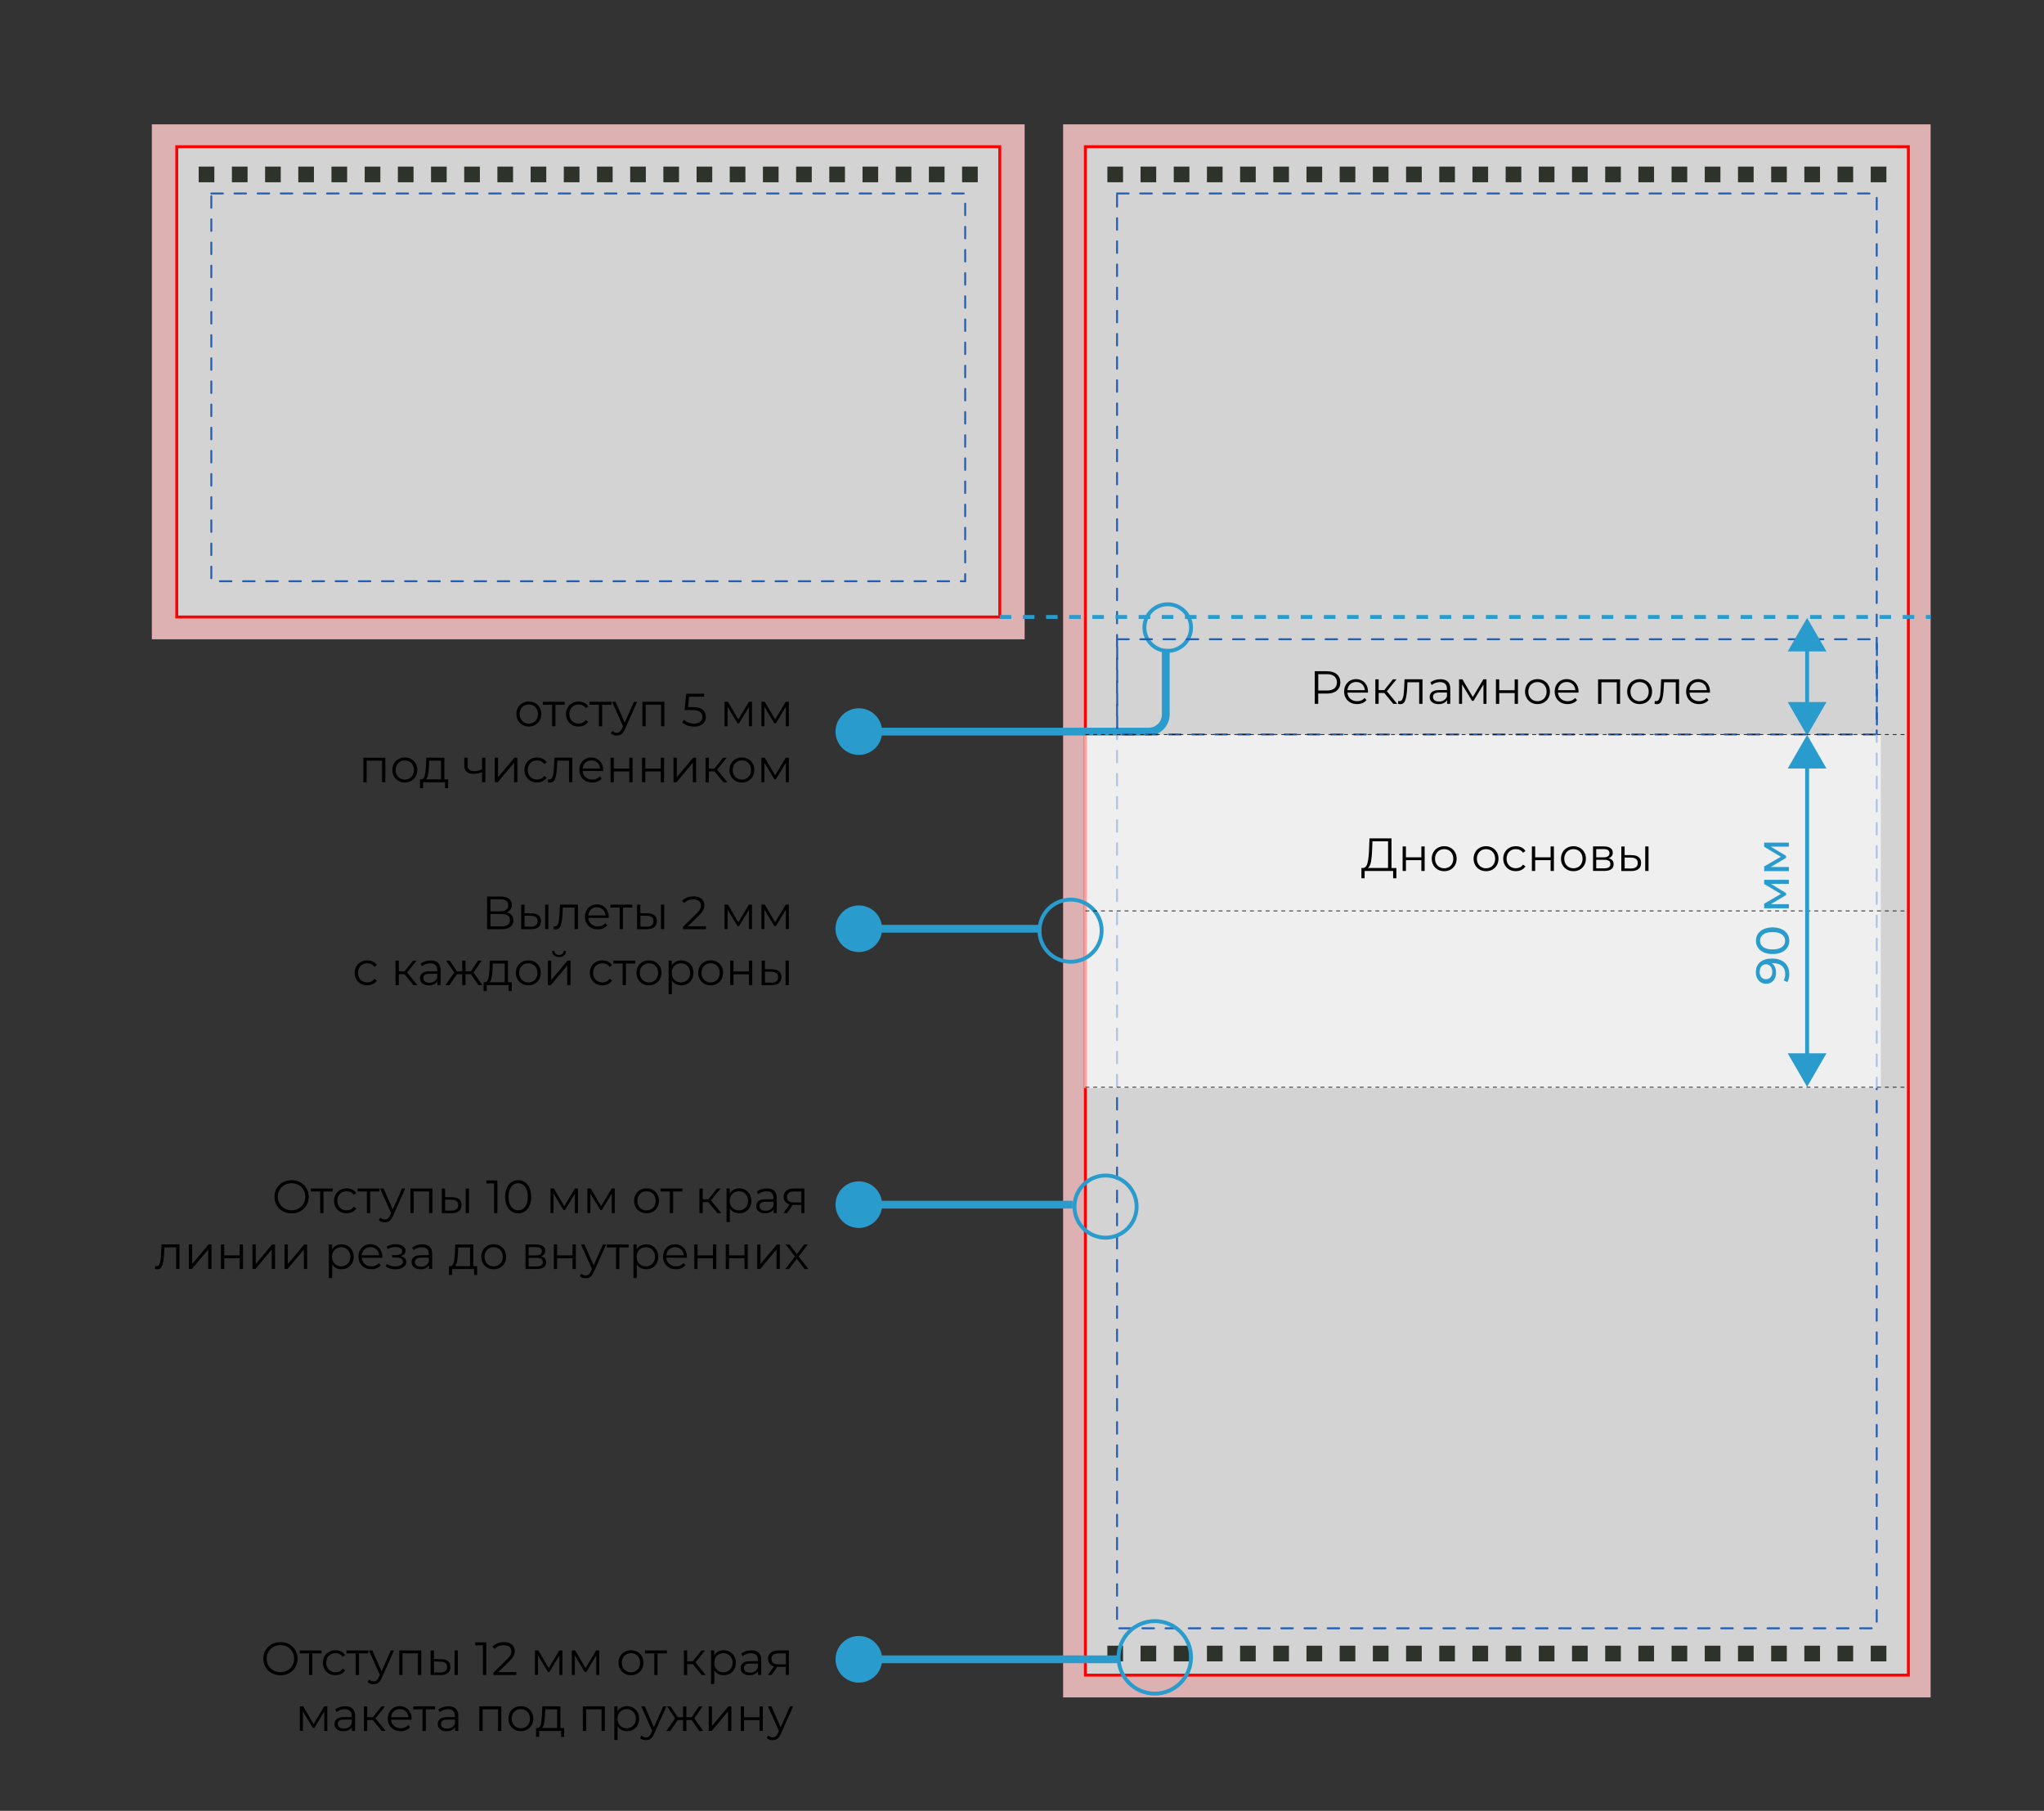 <?xml version="1.0" encoding="utf-8"?> <svg xmlns="http://www.w3.org/2000/svg" xmlns:xlink="http://www.w3.org/1999/xlink" version="1.1" id="Слой_1" x="0px" y="0px" viewBox="0 0 526 466" style="enable-background:new 0 0 526 466;" xml:space="preserve"><rect x="0" y="0" width="526" height="466" fill="#333333" stroke="none"/> <style type="text/css"> .st0{fill:#DDB1B1;} .st1{fill:#D3D3D3;stroke:#FF0000;stroke-width:0.75;stroke-miterlimit:10;} .st2{fill:#2D332A;} .st3{fill:none;stroke:#235EB5;stroke-width:0.496;stroke-linecap:round;stroke-miterlimit:10;stroke-dasharray:2.979;} .st4{opacity:0.63;fill:#FFFFFF;} .st5{fill:#299BCC;} .st6{fill:none;stroke:#299BCC;stroke-width:2;stroke-miterlimit:10;} .st7{fill:none;stroke:#299BCC;stroke-miterlimit:10;} .st8{fill:none;stroke:#299BCC;stroke-miterlimit:10;stroke-dasharray:2.979;} .st9{fill:#141515;} </style> <g> <rect x="273.58" y="32" class="st0" width="223.24" height="404.81"></rect> <rect x="279.31" y="37.75" class="st1" width="211.79" height="393.32"></rect> <rect x="284.97" y="42.87" class="st2" width="4.03" height="4.03"></rect> <rect x="293.51" y="42.87" class="st2" width="4.03" height="4.03"></rect> <rect x="302.05" y="42.87" class="st2" width="4.03" height="4.03"></rect> <rect x="310.59" y="42.87" class="st2" width="4.03" height="4.03"></rect> <rect x="319.12" y="42.87" class="st2" width="4.03" height="4.03"></rect> <rect x="327.67" y="42.87" class="st2" width="4.03" height="4.03"></rect> <rect x="336.21" y="42.87" class="st2" width="4.03" height="4.03"></rect> <rect x="344.75" y="42.87" class="st2" width="4.03" height="4.03"></rect> <rect x="353.29" y="42.87" class="st2" width="4.03" height="4.03"></rect> <rect x="361.84" y="42.87" class="st2" width="4.03" height="4.03"></rect> <rect x="370.38" y="42.87" class="st2" width="4.03" height="4.03"></rect> <rect x="378.92" y="42.87" class="st2" width="4.03" height="4.03"></rect> <rect x="387.46" y="42.87" class="st2" width="4.03" height="4.03"></rect> <rect x="395.99" y="42.87" class="st2" width="4.03" height="4.03"></rect> <rect x="404.54" y="42.87" class="st2" width="4.03" height="4.03"></rect> <rect x="413.08" y="42.87" class="st2" width="4.03" height="4.03"></rect> <rect x="421.62" y="42.87" class="st2" width="4.03" height="4.03"></rect> <rect x="430.16" y="42.87" class="st2" width="4.03" height="4.03"></rect> <rect x="438.7" y="42.87" class="st2" width="4.03" height="4.03"></rect> <rect x="447.25" y="42.87" class="st2" width="4.03" height="4.03"></rect> <rect x="455.79" y="42.87" class="st2" width="4.03" height="4.03"></rect> <rect x="464.33" y="42.87" class="st2" width="4.03" height="4.03"></rect> <rect x="472.86" y="42.87" class="st2" width="4.03" height="4.03"></rect> <rect x="481.41" y="42.87" class="st2" width="4.03" height="4.03"></rect> <rect x="284.97" y="423.5" class="st2" width="4.03" height="4.03"></rect> <rect x="293.51" y="423.5" class="st2" width="4.03" height="4.03"></rect> <rect x="302.05" y="423.5" class="st2" width="4.03" height="4.03"></rect> <rect x="310.59" y="423.5" class="st2" width="4.03" height="4.03"></rect> <rect x="319.12" y="423.5" class="st2" width="4.03" height="4.03"></rect> <rect x="327.67" y="423.5" class="st2" width="4.03" height="4.03"></rect> <rect x="336.21" y="423.5" class="st2" width="4.03" height="4.03"></rect> <rect x="344.75" y="423.5" class="st2" width="4.03" height="4.03"></rect> <rect x="353.29" y="423.5" class="st2" width="4.03" height="4.03"></rect> <rect x="361.84" y="423.5" class="st2" width="4.03" height="4.03"></rect> <rect x="370.38" y="423.5" class="st2" width="4.03" height="4.03"></rect> <rect x="378.92" y="423.5" class="st2" width="4.03" height="4.03"></rect> <rect x="387.46" y="423.5" class="st2" width="4.03" height="4.03"></rect> <rect x="395.99" y="423.5" class="st2" width="4.03" height="4.03"></rect> <rect x="404.54" y="423.5" class="st2" width="4.03" height="4.03"></rect> <rect x="413.08" y="423.5" class="st2" width="4.03" height="4.03"></rect> <rect x="421.62" y="423.5" class="st2" width="4.03" height="4.03"></rect> <rect x="430.16" y="423.5" class="st2" width="4.03" height="4.03"></rect> <rect x="438.7" y="423.5" class="st2" width="4.03" height="4.03"></rect> <rect x="447.25" y="423.5" class="st2" width="4.03" height="4.03"></rect> <rect x="455.79" y="423.5" class="st2" width="4.03" height="4.03"></rect> <rect x="464.33" y="423.5" class="st2" width="4.03" height="4.03"></rect> <rect x="472.86" y="423.5" class="st2" width="4.03" height="4.03"></rect> <rect x="481.41" y="423.5" class="st2" width="4.03" height="4.03"></rect> <rect x="287.46" y="49.79" class="st3" width="195.49" height="369.23"></rect> </g> <rect x="279" y="189" class="st4" width="205" height="91"></rect> <g> <rect x="39.08" y="32" class="st0" width="224.6" height="132.51"></rect> <rect x="45.49" y="37.75" class="st1" width="211.79" height="121.02"></rect> <rect x="51.13" y="42.87" class="st2" width="4.03" height="4.03"></rect> <rect x="59.68" y="42.87" class="st2" width="4.03" height="4.03"></rect> <rect x="68.22" y="42.87" class="st2" width="4.03" height="4.03"></rect> <rect x="76.76" y="42.87" class="st2" width="4.03" height="4.03"></rect> <rect x="85.3" y="42.87" class="st2" width="4.03" height="4.03"></rect> <rect x="93.85" y="42.87" class="st2" width="4.03" height="4.03"></rect> <rect x="102.39" y="42.87" class="st2" width="4.03" height="4.03"></rect> <rect x="110.92" y="42.87" class="st2" width="4.03" height="4.03"></rect> <rect x="119.46" y="42.87" class="st2" width="4.03" height="4.03"></rect> <rect x="128" y="42.87" class="st2" width="4.03" height="4.03"></rect> <rect x="136.55" y="42.87" class="st2" width="4.03" height="4.03"></rect> <rect x="145.09" y="42.87" class="st2" width="4.03" height="4.03"></rect> <rect x="153.63" y="42.87" class="st2" width="4.03" height="4.03"></rect> <rect x="162.17" y="42.87" class="st2" width="4.03" height="4.03"></rect> <rect x="170.71" y="42.87" class="st2" width="4.03" height="4.03"></rect> <rect x="179.26" y="42.87" class="st2" width="4.03" height="4.03"></rect> <rect x="187.79" y="42.87" class="st2" width="4.03" height="4.03"></rect> <rect x="196.33" y="42.87" class="st2" width="4.03" height="4.03"></rect> <rect x="204.87" y="42.87" class="st2" width="4.03" height="4.03"></rect> <rect x="213.41" y="42.87" class="st2" width="4.03" height="4.03"></rect> <rect x="221.96" y="42.87" class="st2" width="4.03" height="4.03"></rect> <rect x="230.5" y="42.87" class="st2" width="4.03" height="4.03"></rect> <rect x="239.04" y="42.87" class="st2" width="4.03" height="4.03"></rect> <rect x="247.58" y="42.87" class="st2" width="4.03" height="4.03"></rect> <rect x="54.38" y="49.79" class="st3" width="194" height="99.78"></rect> </g> <circle class="st5" cx="221.01" cy="310" r="6"></circle> <line class="st6" x1="223" y1="310" x2="276" y2="310"></line> <g> <path d="M72.78,311.68c-0.68-0.37-1.2-0.88-1.58-1.53s-0.57-1.38-0.57-2.18c0-0.81,0.19-1.54,0.57-2.18 c0.38-0.65,0.91-1.16,1.58-1.53s1.43-0.56,2.26-0.56s1.58,0.18,2.25,0.55s1.19,0.88,1.58,1.53c0.38,0.65,0.58,1.38,0.58,2.19 c0,0.81-0.19,1.54-0.58,2.19c-0.38,0.65-0.91,1.16-1.58,1.53c-0.67,0.37-1.42,0.55-2.25,0.55S73.46,312.05,72.78,311.68z M76.84,311c0.54-0.3,0.96-0.72,1.26-1.25c0.3-0.53,0.46-1.13,0.46-1.78c0-0.66-0.15-1.25-0.46-1.78c-0.3-0.53-0.72-0.95-1.26-1.25 c-0.54-0.3-1.14-0.45-1.8-0.45s-1.27,0.15-1.81,0.45s-0.96,0.72-1.27,1.25c-0.31,0.53-0.46,1.13-0.46,1.78 c0,0.66,0.15,1.25,0.46,1.78c0.31,0.53,0.73,0.95,1.27,1.25c0.54,0.3,1.14,0.45,1.81,0.45S76.31,311.3,76.84,311z"></path> <path d="M85.63,306.61h-2.39v5.56h-0.85v-5.56H80v-0.76h5.63V306.61z"></path> <path d="M87.54,311.82c-0.49-0.27-0.88-0.65-1.16-1.15c-0.28-0.49-0.42-1.05-0.42-1.66c0-0.62,0.14-1.17,0.42-1.66 c0.28-0.49,0.67-0.87,1.16-1.14c0.49-0.27,1.05-0.41,1.67-0.41c0.54,0,1.03,0.11,1.46,0.32c0.43,0.21,0.77,0.52,1.01,0.93 l-0.64,0.43c-0.21-0.31-0.47-0.55-0.79-0.7c-0.32-0.16-0.67-0.23-1.04-0.23c-0.46,0-0.87,0.1-1.23,0.31s-0.65,0.49-0.85,0.87 c-0.2,0.38-0.31,0.8-0.31,1.28c0,0.49,0.1,0.92,0.31,1.29c0.2,0.37,0.49,0.66,0.85,0.86s0.77,0.31,1.23,0.31 c0.38,0,0.72-0.08,1.04-0.23c0.32-0.15,0.58-0.38,0.79-0.7l0.64,0.43c-0.25,0.41-0.59,0.72-1.02,0.93 c-0.43,0.21-0.92,0.32-1.45,0.32C88.59,312.23,88.03,312.09,87.54,311.82z"></path> <path d="M97.65,306.61h-2.39v5.56h-0.85v-5.56h-2.39v-0.76h5.63V306.61z"></path> <path d="M104.28,305.85l-3.16,7.07c-0.26,0.59-0.55,1.01-0.89,1.26c-0.34,0.25-0.74,0.37-1.21,0.37c-0.3,0-0.59-0.05-0.85-0.14 c-0.26-0.1-0.49-0.24-0.68-0.43l0.4-0.64c0.32,0.32,0.7,0.48,1.15,0.48c0.29,0,0.53-0.08,0.74-0.24s0.39-0.43,0.57-0.82l0.28-0.61 l-2.82-6.3h0.89l2.38,5.36l2.38-5.36H104.28z"></path> <path d="M111.27,305.85v6.31h-0.85v-5.56h-3.96v5.56h-0.85v-6.31H111.27z"></path> <path d="M118.16,308.62c0.42,0.34,0.62,0.84,0.62,1.49c0,0.67-0.22,1.19-0.67,1.55c-0.45,0.36-1.09,0.54-1.92,0.53l-2.5-0.01v-6.31 h0.85v2.21l1.8,0.02C117.14,308.1,117.74,308.27,118.16,308.62z M117.47,311.18c0.3-0.24,0.45-0.6,0.45-1.07 c0-0.46-0.15-0.81-0.44-1.03c-0.3-0.22-0.74-0.34-1.33-0.35l-1.6-0.02v2.81l1.6,0.02C116.73,311.54,117.17,311.42,117.47,311.18z M119.84,305.85h0.85v6.31h-0.85V305.85z"></path> <path d="M128,303.77v8.4h-0.86v-7.63h-1.98v-0.77H128z"></path> <path d="M131.62,311.72c-0.51-0.34-0.9-0.84-1.19-1.48s-0.43-1.4-0.43-2.27c0-0.87,0.14-1.63,0.43-2.27 c0.28-0.64,0.68-1.14,1.19-1.48c0.51-0.34,1.09-0.52,1.73-0.52c0.65,0,1.23,0.17,1.73,0.52c0.51,0.34,0.91,0.84,1.19,1.48 c0.29,0.64,0.43,1.4,0.43,2.27c0,0.87-0.14,1.63-0.43,2.27s-0.69,1.14-1.19,1.48c-0.51,0.34-1.09,0.52-1.73,0.52 C132.7,312.24,132.12,312.07,131.62,311.72z M134.64,311.04c0.37-0.27,0.66-0.67,0.87-1.19s0.31-1.15,0.31-1.88 c0-0.74-0.1-1.36-0.31-1.88s-0.5-0.92-0.87-1.19s-0.8-0.41-1.29-0.41c-0.49,0-0.92,0.14-1.29,0.41s-0.66,0.67-0.87,1.19 s-0.31,1.15-0.31,1.88c0,0.74,0.1,1.36,0.31,1.88s0.5,0.92,0.87,1.19s0.8,0.41,1.29,0.41 C133.84,311.45,134.27,311.31,134.64,311.04z"></path> <path d="M148.73,305.85v6.31h-0.78v-4.99l-2.56,4.22h-0.38l-2.56-4.24v5h-0.78v-6.31h0.86l2.68,4.55l2.72-4.55H148.73z"></path> <path d="M158.21,305.85v6.31h-0.78v-4.99l-2.56,4.22h-0.38l-2.56-4.24v5h-0.78v-6.31h0.86l2.68,4.55l2.72-4.55H158.21z"></path> <path d="M164.74,311.81c-0.49-0.28-0.87-0.66-1.15-1.15c-0.28-0.49-0.42-1.04-0.42-1.66c0-0.62,0.14-1.17,0.42-1.66 c0.28-0.49,0.66-0.87,1.15-1.14c0.49-0.27,1.04-0.41,1.64-0.41c0.61,0,1.16,0.14,1.64,0.41c0.49,0.27,0.87,0.65,1.15,1.14 c0.28,0.49,0.41,1.04,0.41,1.66c0,0.62-0.14,1.17-0.41,1.66c-0.28,0.49-0.66,0.87-1.15,1.15s-1.04,0.41-1.64,0.41 C165.78,312.23,165.23,312.09,164.74,311.81z M167.59,311.17c0.36-0.2,0.63-0.49,0.83-0.87c0.2-0.38,0.3-0.8,0.3-1.28 c0-0.48-0.1-0.91-0.3-1.28c-0.2-0.38-0.48-0.67-0.83-0.87c-0.36-0.2-0.76-0.31-1.21-0.31c-0.45,0-0.85,0.1-1.21,0.31 c-0.36,0.2-0.64,0.49-0.84,0.87c-0.2,0.38-0.31,0.8-0.31,1.28c0,0.48,0.1,0.91,0.31,1.28c0.2,0.38,0.48,0.67,0.84,0.87 c0.36,0.2,0.76,0.31,1.21,0.31C166.83,311.47,167.23,311.37,167.59,311.17z"></path> <path d="M175.61,306.61h-2.39v5.56h-0.85v-5.56h-2.39v-0.76h5.63V306.61z"></path> <path d="M182.28,309.36h-1.44v2.81h-0.85v-6.31h0.85v2.77h1.45l2.22-2.77h0.92l-2.48,3.06l2.66,3.25h-1.01L182.28,309.36z"></path> <path d="M191.82,306.21c0.48,0.27,0.86,0.65,1.13,1.13c0.27,0.49,0.41,1.04,0.41,1.67c0,0.63-0.14,1.19-0.41,1.68 c-0.27,0.49-0.65,0.87-1.12,1.13c-0.48,0.27-1.01,0.4-1.61,0.4c-0.51,0-0.97-0.11-1.39-0.32s-0.75-0.52-1.01-0.93v3.52h-0.85v-8.64 h0.82v1.25c0.26-0.42,0.59-0.74,1.01-0.96s0.89-0.34,1.42-0.34C190.81,305.81,191.34,305.94,191.82,306.21z M191.35,311.17 c0.36-0.2,0.64-0.49,0.85-0.87s0.31-0.8,0.31-1.28c0-0.48-0.1-0.91-0.31-1.28s-0.49-0.66-0.85-0.87c-0.36-0.21-0.76-0.31-1.2-0.31 c-0.45,0-0.85,0.1-1.21,0.31c-0.36,0.21-0.64,0.5-0.84,0.87c-0.2,0.37-0.31,0.8-0.31,1.28c0,0.48,0.1,0.91,0.31,1.28 c0.2,0.38,0.48,0.67,0.84,0.87c0.36,0.2,0.76,0.31,1.21,0.31C190.59,311.47,191,311.37,191.35,311.17z"></path> <path d="M199.23,306.42c0.44,0.41,0.66,1.02,0.66,1.83v3.91h-0.82v-0.98c-0.19,0.33-0.47,0.58-0.85,0.77s-0.81,0.28-1.33,0.28 c-0.7,0-1.26-0.17-1.68-0.5c-0.42-0.34-0.62-0.78-0.62-1.33c0-0.54,0.19-0.97,0.58-1.3c0.39-0.33,1.01-0.49,1.85-0.49h2v-0.38 c0-0.54-0.15-0.96-0.46-1.24c-0.3-0.28-0.75-0.43-1.33-0.43c-0.4,0-0.78,0.07-1.15,0.2c-0.37,0.13-0.68,0.31-0.95,0.55l-0.38-0.64 c0.32-0.27,0.7-0.48,1.15-0.63c0.45-0.15,0.92-0.22,1.42-0.22C198.15,305.81,198.79,306.01,199.23,306.42z M198.27,311.23 c0.34-0.22,0.6-0.54,0.77-0.95v-1.03h-1.98c-1.08,0-1.62,0.38-1.62,1.13c0,0.37,0.14,0.66,0.42,0.87c0.28,0.21,0.67,0.32,1.18,0.32 C197.51,311.56,197.92,311.45,198.27,311.23z"></path> <path d="M207,305.85v6.31h-0.78v-2.09h-1.98H204l-1.46,2.09h-0.92l1.57-2.21c-0.49-0.14-0.86-0.37-1.13-0.7 c-0.26-0.33-0.4-0.74-0.4-1.25c0-0.7,0.24-1.24,0.72-1.61c0.48-0.37,1.14-0.55,1.97-0.55H207z M204.31,309.44h1.91v-2.83h-1.85 c-1.23,0-1.85,0.48-1.85,1.43C202.53,308.98,203.12,309.44,204.31,309.44z"></path> <path d="M46.18,320.25v6.31h-0.85v-5.56h-3.02l-0.08,1.56c-0.06,1.31-0.22,2.32-0.46,3.02c-0.24,0.7-0.67,1.06-1.28,1.06 c-0.17,0-0.37-0.03-0.61-0.1l0.06-0.73c0.14,0.03,0.24,0.05,0.3,0.05c0.33,0,0.58-0.15,0.74-0.46s0.28-0.68,0.34-1.13 c0.06-0.45,0.1-1.04,0.14-1.78l0.11-2.26H46.18z"></path> <path d="M48.61,320.25h0.85v5.02l4.21-5.02h0.76v6.31h-0.85v-5.02l-4.2,5.02h-0.77V320.25z"></path> <path d="M56.86,320.25h0.85v2.8h3.97v-2.8h0.85v6.31h-0.85v-2.78h-3.97v2.78h-0.85V320.25z"></path> <path d="M64.96,320.25h0.85v5.02l4.21-5.02h0.76v6.31h-0.85v-5.02l-4.2,5.02h-0.77V320.25z"></path> <path d="M73.22,320.25h0.85v5.02l4.21-5.02h0.76v6.31h-0.85v-5.02l-4.2,5.02h-0.77V320.25z"></path> <path d="M89.48,320.61c0.48,0.27,0.86,0.65,1.13,1.13c0.27,0.49,0.41,1.04,0.41,1.67c0,0.63-0.14,1.19-0.41,1.68 c-0.27,0.49-0.65,0.87-1.12,1.13c-0.48,0.27-1.01,0.4-1.61,0.4c-0.51,0-0.97-0.11-1.39-0.32s-0.75-0.52-1.01-0.93v3.52h-0.85v-8.64 h0.82v1.25c0.26-0.42,0.59-0.74,1.01-0.96s0.89-0.34,1.42-0.34C88.46,320.21,89,320.34,89.48,320.61z M89.01,325.56 c0.36-0.2,0.64-0.49,0.85-0.87s0.31-0.8,0.31-1.28c0-0.48-0.1-0.91-0.31-1.28s-0.49-0.66-0.85-0.87c-0.36-0.21-0.76-0.31-1.2-0.31 c-0.45,0-0.85,0.1-1.21,0.31c-0.36,0.21-0.64,0.5-0.84,0.87c-0.2,0.37-0.31,0.8-0.31,1.28c0,0.48,0.1,0.91,0.31,1.28 c0.2,0.38,0.48,0.67,0.84,0.87c0.36,0.2,0.76,0.31,1.21,0.31C88.25,325.87,88.65,325.77,89.01,325.56z"></path> <path d="M98.37,323.67h-5.28c0.05,0.66,0.3,1.19,0.76,1.59c0.46,0.4,1.03,0.61,1.73,0.61c0.39,0,0.75-0.07,1.08-0.21 c0.33-0.14,0.61-0.35,0.85-0.62l0.48,0.55c-0.28,0.34-0.63,0.59-1.05,0.77c-0.42,0.18-0.88,0.26-1.39,0.26 c-0.65,0-1.22-0.14-1.72-0.41c-0.5-0.28-0.89-0.66-1.17-1.15c-0.28-0.49-0.42-1.04-0.42-1.66c0-0.62,0.13-1.17,0.4-1.66 c0.27-0.49,0.64-0.87,1.1-1.14c0.47-0.27,0.99-0.41,1.58-0.41s1.11,0.14,1.57,0.41c0.46,0.27,0.83,0.65,1.09,1.13 c0.26,0.48,0.4,1.04,0.4,1.66L98.37,323.67z M93.79,321.52c-0.41,0.39-0.65,0.89-0.7,1.52h4.48c-0.06-0.62-0.29-1.13-0.7-1.52 s-0.93-0.58-1.54-0.58C94.71,320.94,94.21,321.13,93.79,321.52z"></path> <path d="M104.2,323.82c0.24,0.26,0.37,0.57,0.37,0.94c0,0.37-0.13,0.7-0.38,0.98s-0.59,0.51-1.03,0.67 c-0.43,0.16-0.91,0.23-1.43,0.23c-0.46,0-0.9-0.07-1.34-0.2c-0.44-0.13-0.82-0.33-1.15-0.58l0.29-0.64 c0.29,0.22,0.62,0.38,1.01,0.5c0.38,0.12,0.77,0.18,1.16,0.18c0.58,0,1.06-0.11,1.43-0.33c0.37-0.22,0.56-0.52,0.56-0.89 c0-0.34-0.15-0.6-0.46-0.79c-0.3-0.19-0.72-0.28-1.25-0.28h-1.08v-0.62h1.03c0.47,0,0.85-0.09,1.14-0.27 c0.29-0.18,0.43-0.42,0.43-0.73c0-0.34-0.16-0.6-0.49-0.79c-0.32-0.19-0.75-0.29-1.27-0.29c-0.68,0-1.35,0.17-2.02,0.52l-0.24-0.66 c0.75-0.39,1.53-0.59,2.34-0.59c0.48,0,0.91,0.07,1.3,0.21c0.39,0.14,0.69,0.34,0.91,0.59c0.22,0.26,0.33,0.55,0.33,0.89 c0,0.32-0.11,0.6-0.33,0.85s-0.52,0.43-0.89,0.55C103.61,323.38,103.95,323.56,104.2,323.82z"></path> <path d="M110.56,320.82c0.44,0.41,0.66,1.02,0.66,1.83v3.91h-0.82v-0.98c-0.19,0.33-0.47,0.58-0.85,0.77s-0.81,0.28-1.33,0.28 c-0.7,0-1.26-0.17-1.68-0.5c-0.42-0.34-0.62-0.78-0.62-1.33c0-0.54,0.19-0.97,0.58-1.3c0.39-0.33,1.01-0.49,1.85-0.49h2v-0.38 c0-0.54-0.15-0.96-0.46-1.24c-0.3-0.28-0.75-0.43-1.33-0.43c-0.4,0-0.78,0.07-1.15,0.2c-0.37,0.13-0.68,0.31-0.95,0.55l-0.38-0.64 c0.32-0.27,0.7-0.48,1.15-0.63c0.45-0.15,0.92-0.22,1.42-0.22C109.49,320.21,110.12,320.41,110.56,320.82z M109.6,325.62 c0.34-0.22,0.6-0.54,0.77-0.95v-1.03h-1.98c-1.08,0-1.62,0.38-1.62,1.13c0,0.37,0.14,0.66,0.42,0.87c0.28,0.21,0.67,0.32,1.18,0.32 C108.85,325.96,109.26,325.85,109.6,325.62z"></path> <path d="M122.79,325.82v2.27h-0.8v-1.52h-5.65v1.52h-0.8v-2.27h0.36c0.42-0.02,0.71-0.34,0.86-0.94c0.15-0.6,0.26-1.44,0.31-2.52 l0.08-2.11h4.66v5.57H122.79z M117.62,324.63c-0.11,0.58-0.31,0.98-0.6,1.19h3.94v-4.81h-3.04l-0.07,1.4 C117.81,323.31,117.73,324.05,117.62,324.63z"></path> <path d="M125.41,326.21c-0.49-0.28-0.87-0.66-1.15-1.15c-0.28-0.49-0.42-1.04-0.42-1.66c0-0.62,0.14-1.17,0.42-1.66 c0.28-0.49,0.66-0.87,1.15-1.14c0.49-0.27,1.04-0.41,1.64-0.41c0.61,0,1.16,0.14,1.64,0.41c0.49,0.27,0.87,0.65,1.15,1.14 c0.28,0.49,0.41,1.04,0.41,1.66c0,0.62-0.14,1.17-0.41,1.66c-0.28,0.49-0.66,0.87-1.15,1.15s-1.04,0.41-1.64,0.41 C126.44,326.63,125.89,326.49,125.41,326.21z M128.26,325.56c0.36-0.2,0.63-0.49,0.83-0.87c0.2-0.38,0.3-0.8,0.3-1.28 c0-0.48-0.1-0.91-0.3-1.28c-0.2-0.38-0.48-0.67-0.83-0.87c-0.36-0.2-0.76-0.31-1.21-0.31c-0.45,0-0.85,0.1-1.21,0.31 c-0.36,0.2-0.64,0.49-0.84,0.87c-0.2,0.38-0.31,0.8-0.31,1.28c0,0.48,0.1,0.91,0.31,1.28c0.2,0.38,0.48,0.67,0.84,0.87 c0.36,0.2,0.76,0.31,1.21,0.31C127.5,325.87,127.9,325.77,128.26,325.56z"></path> <path d="M140.53,324.85c0,0.55-0.2,0.98-0.61,1.27c-0.41,0.3-1.02,0.44-1.82,0.44h-2.87v-6.31h2.78c0.72,0,1.28,0.14,1.69,0.42 c0.41,0.28,0.61,0.68,0.61,1.2c0,0.34-0.09,0.64-0.28,0.88c-0.19,0.24-0.45,0.43-0.79,0.55 C140.1,323.5,140.53,324.02,140.53,324.85z M136.05,323.06h1.9c0.49,0,0.86-0.09,1.12-0.28c0.26-0.18,0.39-0.45,0.39-0.8 s-0.13-0.62-0.39-0.79c-0.26-0.18-0.63-0.26-1.12-0.26h-1.9V323.06z M139.28,325.63c0.27-0.18,0.41-0.45,0.41-0.83 c0-0.38-0.12-0.65-0.37-0.83c-0.25-0.18-0.64-0.27-1.18-0.27h-2.09v2.2h2C138.6,325.9,139.01,325.81,139.28,325.63z"></path> <path d="M142.52,320.25h0.85v2.8h3.97v-2.8h0.85v6.31h-0.85v-2.78h-3.97v2.78h-0.85V320.25z"></path> <path d="M155.98,320.25l-3.16,7.07c-0.26,0.59-0.55,1.01-0.89,1.26c-0.34,0.25-0.74,0.37-1.21,0.37c-0.3,0-0.59-0.05-0.85-0.14 c-0.26-0.1-0.49-0.24-0.68-0.43l0.4-0.64c0.32,0.32,0.7,0.48,1.15,0.48c0.29,0,0.53-0.08,0.74-0.24s0.39-0.43,0.57-0.82l0.28-0.61 l-2.82-6.3h0.89l2.38,5.36l2.38-5.36H155.98z"></path> <path d="M161.78,321.01h-2.39v5.56h-0.85v-5.56h-2.39v-0.76h5.63V321.01z"></path> <path d="M167.87,320.61c0.48,0.27,0.86,0.65,1.13,1.13c0.27,0.49,0.41,1.04,0.41,1.67c0,0.63-0.14,1.19-0.41,1.68 c-0.27,0.49-0.65,0.87-1.12,1.13c-0.48,0.27-1.01,0.4-1.61,0.4c-0.51,0-0.97-0.11-1.39-0.32s-0.75-0.52-1.01-0.93v3.52h-0.85v-8.64 h0.82v1.25c0.26-0.42,0.59-0.74,1.01-0.96s0.89-0.34,1.42-0.34C166.86,320.21,167.39,320.34,167.87,320.61z M167.4,325.56 c0.36-0.2,0.64-0.49,0.85-0.87s0.31-0.8,0.31-1.28c0-0.48-0.1-0.91-0.31-1.28s-0.49-0.66-0.85-0.87c-0.36-0.21-0.76-0.31-1.2-0.31 c-0.45,0-0.85,0.1-1.21,0.31c-0.36,0.21-0.64,0.5-0.84,0.87c-0.2,0.37-0.31,0.8-0.31,1.28c0,0.48,0.1,0.91,0.31,1.28 c0.2,0.38,0.48,0.67,0.84,0.87c0.36,0.2,0.76,0.31,1.21,0.31C166.64,325.87,167.04,325.77,167.4,325.56z"></path> <path d="M176.76,323.67h-5.28c0.05,0.66,0.3,1.19,0.76,1.59c0.46,0.4,1.03,0.61,1.73,0.61c0.39,0,0.75-0.07,1.08-0.21 c0.33-0.14,0.61-0.35,0.85-0.62l0.48,0.55c-0.28,0.34-0.63,0.59-1.05,0.77c-0.42,0.18-0.88,0.26-1.39,0.26 c-0.65,0-1.22-0.14-1.72-0.41c-0.5-0.28-0.89-0.66-1.17-1.15c-0.28-0.49-0.42-1.04-0.42-1.66c0-0.62,0.13-1.17,0.4-1.66 c0.27-0.49,0.64-0.87,1.1-1.14c0.47-0.27,0.99-0.41,1.58-0.41s1.11,0.14,1.57,0.41c0.46,0.27,0.83,0.65,1.09,1.13 c0.26,0.48,0.4,1.04,0.4,1.66L176.76,323.67z M172.19,321.52c-0.41,0.39-0.65,0.89-0.7,1.52h4.48c-0.06-0.62-0.29-1.13-0.7-1.52 s-0.93-0.58-1.54-0.58C173.11,320.94,172.6,321.13,172.19,321.52z"></path> <path d="M178.66,320.25h0.85v2.8h3.97v-2.8h0.85v6.31h-0.85v-2.78h-3.97v2.78h-0.85V320.25z"></path> <path d="M186.76,320.25h0.85v2.8h3.97v-2.8h0.85v6.31h-0.85v-2.78h-3.97v2.78h-0.85V320.25z"></path> <path d="M194.86,320.25h0.85v5.02l4.21-5.02h0.76v6.31h-0.85v-5.02l-4.2,5.02h-0.77V320.25z"></path> <path d="M207.06,326.57l-2-2.64l-2.02,2.64h-0.96l2.5-3.24l-2.38-3.07h0.96l1.9,2.47l1.9-2.47h0.94l-2.38,3.07l2.52,3.24H207.06z"></path> </g> <circle class="st7" cx="297.17" cy="426.5" r="9.33"></circle> <circle class="st5" cx="221.01" cy="427" r="6"></circle> <line class="st6" x1="218" y1="427" x2="288" y2="427"></line> <g> <path d="M69.91,430.55c-0.68-0.37-1.2-0.88-1.58-1.53s-0.57-1.38-0.57-2.18c0-0.81,0.19-1.54,0.57-2.18 c0.38-0.65,0.91-1.16,1.58-1.53s1.43-0.56,2.26-0.56s1.58,0.18,2.25,0.55s1.19,0.88,1.58,1.53c0.38,0.65,0.58,1.38,0.58,2.19 c0,0.81-0.19,1.54-0.58,2.19c-0.38,0.65-0.91,1.16-1.58,1.53c-0.67,0.37-1.42,0.55-2.25,0.55S70.58,430.92,69.91,430.55z M73.97,429.86c0.54-0.3,0.96-0.72,1.26-1.25c0.3-0.53,0.46-1.13,0.46-1.78c0-0.66-0.15-1.25-0.46-1.78 c-0.3-0.53-0.72-0.95-1.26-1.25c-0.54-0.3-1.14-0.45-1.8-0.45s-1.27,0.15-1.81,0.45s-0.96,0.72-1.27,1.25 c-0.31,0.53-0.46,1.13-0.46,1.78c0,0.66,0.15,1.25,0.46,1.78c0.31,0.53,0.73,0.95,1.27,1.25c0.54,0.3,1.14,0.45,1.81,0.45 S73.44,430.16,73.97,429.86z"></path> <path d="M82.76,425.48h-2.39v5.56h-0.85v-5.56h-2.39v-0.76h5.63V425.48z"></path> <path d="M84.67,430.69c-0.49-0.27-0.88-0.65-1.16-1.15c-0.28-0.49-0.42-1.05-0.42-1.66c0-0.62,0.14-1.17,0.42-1.66 c0.28-0.49,0.67-0.87,1.16-1.14c0.49-0.27,1.05-0.41,1.67-0.41c0.54,0,1.03,0.11,1.46,0.32c0.43,0.21,0.77,0.52,1.01,0.93 l-0.64,0.43c-0.21-0.31-0.47-0.55-0.79-0.7c-0.32-0.16-0.67-0.23-1.04-0.23c-0.46,0-0.87,0.1-1.23,0.31s-0.65,0.49-0.85,0.87 c-0.2,0.38-0.31,0.8-0.31,1.28c0,0.49,0.1,0.92,0.31,1.29c0.2,0.37,0.49,0.66,0.85,0.86s0.77,0.31,1.23,0.31 c0.38,0,0.72-0.08,1.04-0.23c0.32-0.15,0.58-0.38,0.79-0.7l0.64,0.43c-0.25,0.41-0.59,0.72-1.02,0.93 c-0.43,0.21-0.92,0.32-1.45,0.32C85.72,431.09,85.16,430.96,84.67,430.69z"></path> <path d="M94.78,425.48h-2.39v5.56h-0.85v-5.56h-2.39v-0.76h5.63V425.48z"></path> <path d="M101.4,424.72l-3.16,7.07c-0.26,0.59-0.55,1.01-0.89,1.26c-0.34,0.25-0.74,0.37-1.21,0.37c-0.3,0-0.59-0.05-0.85-0.14 c-0.26-0.1-0.49-0.24-0.68-0.43l0.4-0.64c0.32,0.32,0.7,0.48,1.15,0.48c0.29,0,0.53-0.08,0.74-0.24s0.39-0.43,0.57-0.82l0.28-0.61 l-2.82-6.3h0.89l2.38,5.36l2.38-5.36H101.4z"></path> <path d="M108.4,424.72v6.31h-0.85v-5.56h-3.96v5.56h-0.85v-6.31H108.4z"></path> <path d="M115.29,427.48c0.42,0.34,0.62,0.84,0.62,1.49c0,0.67-0.22,1.19-0.67,1.55c-0.45,0.36-1.09,0.54-1.92,0.53l-2.5-0.01v-6.31 h0.85v2.21l1.8,0.02C114.27,426.96,114.87,427.14,115.29,427.48z M114.6,430.04c0.3-0.24,0.45-0.6,0.45-1.07 c0-0.46-0.15-0.81-0.44-1.03c-0.3-0.22-0.74-0.34-1.33-0.35l-1.6-0.02v2.81l1.6,0.02C113.86,430.41,114.3,430.29,114.6,430.04z M116.97,424.72h0.85v6.31h-0.85V424.72z"></path> <path d="M125.13,422.63v8.4h-0.86v-7.63h-1.98v-0.77H125.13z"></path> <path d="M132.87,430.27v0.77h-5.89v-0.61l3.49-3.42c0.44-0.43,0.74-0.81,0.89-1.12c0.16-0.32,0.23-0.63,0.23-0.95 c0-0.5-0.17-0.88-0.51-1.16s-0.83-0.41-1.46-0.41c-0.98,0-1.75,0.31-2.29,0.94l-0.61-0.53c0.33-0.38,0.75-0.68,1.25-0.89 c0.51-0.21,1.08-0.31,1.72-0.31c0.86,0,1.53,0.2,2.03,0.61c0.5,0.4,0.75,0.96,0.75,1.66c0,0.43-0.1,0.85-0.29,1.25 c-0.19,0.4-0.56,0.86-1.09,1.38l-2.86,2.81H132.87z"></path> <path d="M144.73,424.72v6.31h-0.78v-4.99l-2.56,4.22h-0.38l-2.56-4.24v5h-0.78v-6.31h0.86l2.68,4.55l2.72-4.55H144.73z"></path> <path d="M154.21,424.72v6.31h-0.78v-4.99l-2.56,4.22h-0.38l-2.56-4.24v5h-0.78v-6.31h0.86l2.68,4.55l2.72-4.55H154.21z"></path> <path d="M160.74,430.68c-0.49-0.28-0.87-0.66-1.15-1.15c-0.28-0.49-0.42-1.04-0.42-1.66c0-0.62,0.14-1.17,0.42-1.66 c0.28-0.49,0.66-0.87,1.15-1.14c0.49-0.27,1.04-0.41,1.64-0.41c0.61,0,1.16,0.14,1.64,0.41c0.49,0.27,0.87,0.65,1.15,1.14 c0.28,0.49,0.41,1.04,0.41,1.66c0,0.62-0.14,1.17-0.41,1.66c-0.28,0.49-0.66,0.87-1.15,1.15s-1.04,0.41-1.64,0.41 C161.78,431.09,161.23,430.96,160.74,430.68z M163.59,430.03c0.36-0.2,0.63-0.49,0.83-0.87c0.2-0.38,0.3-0.8,0.3-1.28 c0-0.48-0.1-0.91-0.3-1.28c-0.2-0.38-0.48-0.67-0.83-0.87c-0.36-0.2-0.76-0.31-1.21-0.31c-0.45,0-0.85,0.1-1.21,0.31 c-0.36,0.2-0.64,0.49-0.84,0.87c-0.2,0.38-0.31,0.8-0.31,1.28c0,0.48,0.1,0.91,0.31,1.28c0.2,0.38,0.48,0.67,0.84,0.87 c0.36,0.2,0.76,0.31,1.21,0.31C162.83,430.34,163.24,430.24,163.59,430.03z"></path> <path d="M171.61,425.48h-2.39v5.56h-0.85v-5.56h-2.39v-0.76h5.63V425.48z"></path> <path d="M178.28,428.23h-1.44v2.81h-0.85v-6.31h0.85v2.77h1.45l2.22-2.77h0.92l-2.48,3.06l2.66,3.25h-1.01L178.28,428.23z"></path> <path d="M187.82,425.08c0.48,0.27,0.86,0.65,1.13,1.13c0.27,0.49,0.41,1.04,0.41,1.67c0,0.63-0.14,1.19-0.41,1.68 c-0.27,0.49-0.65,0.87-1.12,1.13c-0.48,0.27-1.01,0.4-1.61,0.4c-0.51,0-0.97-0.11-1.39-0.32s-0.75-0.52-1.01-0.93v3.52h-0.85v-8.64 h0.82v1.25c0.26-0.42,0.59-0.74,1.01-0.96s0.89-0.34,1.42-0.34C186.81,424.67,187.34,424.81,187.82,425.08z M187.36,430.03 c0.36-0.2,0.64-0.49,0.85-0.87s0.31-0.8,0.31-1.28c0-0.48-0.1-0.91-0.31-1.28s-0.49-0.66-0.85-0.87c-0.36-0.21-0.76-0.31-1.2-0.31 c-0.45,0-0.85,0.1-1.21,0.31c-0.36,0.21-0.64,0.5-0.84,0.87c-0.2,0.37-0.31,0.8-0.31,1.28c0,0.48,0.1,0.91,0.31,1.28 c0.2,0.38,0.48,0.67,0.84,0.87c0.36,0.2,0.76,0.31,1.21,0.31C186.6,430.34,187,430.24,187.36,430.03z"></path> <path d="M195.23,425.29c0.44,0.41,0.66,1.02,0.66,1.83v3.91h-0.82v-0.98c-0.19,0.33-0.47,0.58-0.85,0.77s-0.81,0.28-1.33,0.28 c-0.7,0-1.26-0.17-1.68-0.5c-0.42-0.34-0.62-0.78-0.62-1.33c0-0.54,0.19-0.97,0.58-1.3c0.39-0.33,1.01-0.49,1.85-0.49h2v-0.38 c0-0.54-0.15-0.96-0.46-1.24c-0.3-0.28-0.75-0.43-1.33-0.43c-0.4,0-0.78,0.07-1.15,0.2c-0.37,0.13-0.68,0.31-0.95,0.55l-0.38-0.64 c0.32-0.27,0.7-0.48,1.15-0.63c0.45-0.15,0.92-0.22,1.42-0.22C194.16,424.67,194.79,424.88,195.23,425.29z M194.27,430.09 c0.34-0.22,0.6-0.54,0.77-0.95v-1.03h-1.98c-1.08,0-1.62,0.38-1.62,1.13c0,0.37,0.14,0.66,0.42,0.87c0.28,0.21,0.67,0.32,1.18,0.32 C193.51,430.42,193.92,430.31,194.27,430.09z"></path> <path d="M203,424.72v6.31h-0.78v-2.09h-1.98H200l-1.46,2.09h-0.92l1.57-2.21c-0.49-0.14-0.86-0.37-1.13-0.7 c-0.26-0.33-0.4-0.74-0.4-1.25c0-0.7,0.24-1.24,0.72-1.61c0.48-0.37,1.14-0.55,1.97-0.55H203z M200.32,428.31h1.91v-2.83h-1.85 c-1.23,0-1.85,0.48-1.85,1.43C198.53,427.84,199.12,428.31,200.32,428.31z"></path> <path d="M84.23,439.12v6.31h-0.78v-4.99l-2.56,4.22h-0.38l-2.56-4.24v5h-0.78v-6.31h0.86l2.68,4.55l2.72-4.55H84.23z"></path> <path d="M90.72,439.69c0.44,0.41,0.66,1.02,0.66,1.83v3.91h-0.82v-0.98c-0.19,0.33-0.47,0.58-0.85,0.77s-0.81,0.28-1.33,0.28 c-0.7,0-1.26-0.17-1.68-0.5c-0.42-0.34-0.62-0.78-0.62-1.33c0-0.54,0.19-0.97,0.58-1.3c0.39-0.33,1.01-0.49,1.85-0.49h2v-0.38 c0-0.54-0.15-0.96-0.46-1.24c-0.3-0.28-0.75-0.43-1.33-0.43c-0.4,0-0.78,0.07-1.15,0.2c-0.37,0.13-0.68,0.31-0.95,0.55l-0.38-0.64 c0.32-0.27,0.7-0.48,1.15-0.63c0.45-0.15,0.92-0.22,1.42-0.22C89.65,439.07,90.28,439.28,90.72,439.69z M89.76,444.49 c0.34-0.22,0.6-0.54,0.77-0.95v-1.03h-1.98c-1.08,0-1.62,0.38-1.62,1.13c0,0.37,0.14,0.66,0.42,0.87c0.28,0.21,0.67,0.32,1.18,0.32 C89.01,444.82,89.42,444.71,89.76,444.49z"></path> <path d="M95.94,442.63H94.5v2.81h-0.85v-6.31h0.85v2.77h1.45l2.22-2.77h0.92l-2.48,3.06l2.66,3.25h-1.01L95.94,442.63z"></path> <path d="M105.92,442.54h-5.28c0.05,0.66,0.3,1.19,0.76,1.59c0.46,0.4,1.03,0.61,1.73,0.61c0.39,0,0.75-0.07,1.08-0.21 c0.33-0.14,0.61-0.35,0.85-0.62l0.48,0.55c-0.28,0.34-0.63,0.59-1.05,0.77c-0.42,0.18-0.88,0.26-1.39,0.26 c-0.65,0-1.22-0.14-1.72-0.41c-0.5-0.28-0.89-0.66-1.17-1.15c-0.28-0.49-0.42-1.04-0.42-1.66c0-0.62,0.13-1.17,0.4-1.66 c0.27-0.49,0.64-0.87,1.1-1.14c0.47-0.27,0.99-0.41,1.58-0.41s1.11,0.14,1.57,0.41c0.46,0.27,0.83,0.65,1.09,1.13 c0.26,0.48,0.4,1.04,0.4,1.66L105.92,442.54z M101.34,440.39c-0.41,0.39-0.65,0.89-0.7,1.52h4.48c-0.06-0.62-0.29-1.13-0.7-1.52 s-0.93-0.58-1.54-0.58C102.26,439.81,101.75,440,101.34,440.39z"></path> <path d="M111.97,439.88h-2.39v5.56h-0.85v-5.56h-2.39v-0.76h5.63V439.88z"></path> <path d="M117.28,439.69c0.44,0.41,0.66,1.02,0.66,1.83v3.91h-0.82v-0.98c-0.19,0.33-0.47,0.58-0.85,0.77s-0.81,0.28-1.33,0.28 c-0.7,0-1.26-0.17-1.68-0.5c-0.42-0.34-0.62-0.78-0.62-1.33c0-0.54,0.19-0.97,0.58-1.3c0.39-0.33,1.01-0.49,1.85-0.49h2v-0.38 c0-0.54-0.15-0.96-0.46-1.24c-0.3-0.28-0.75-0.43-1.33-0.43c-0.4,0-0.78,0.07-1.15,0.2c-0.37,0.13-0.68,0.31-0.95,0.55l-0.38-0.64 c0.32-0.27,0.7-0.48,1.15-0.63c0.45-0.15,0.92-0.22,1.42-0.22C116.21,439.07,116.84,439.28,117.28,439.69z M116.32,444.49 c0.34-0.22,0.6-0.54,0.77-0.95v-1.03h-1.98c-1.08,0-1.62,0.38-1.62,1.13c0,0.37,0.14,0.66,0.42,0.87c0.28,0.21,0.67,0.32,1.18,0.32 C115.56,444.82,115.97,444.71,116.32,444.49z"></path> <path d="M129.01,439.12v6.31h-0.85v-5.56h-3.96v5.56h-0.85v-6.31H129.01z"></path> <path d="M132.4,445.08c-0.49-0.28-0.87-0.66-1.15-1.15c-0.28-0.49-0.42-1.04-0.42-1.66c0-0.62,0.14-1.17,0.42-1.66 c0.28-0.49,0.66-0.87,1.15-1.14c0.49-0.27,1.04-0.41,1.64-0.41c0.61,0,1.16,0.14,1.64,0.41c0.49,0.27,0.87,0.65,1.15,1.14 c0.28,0.49,0.41,1.04,0.41,1.66c0,0.62-0.14,1.17-0.41,1.66c-0.28,0.49-0.66,0.87-1.15,1.15s-1.04,0.41-1.64,0.41 C133.43,445.49,132.89,445.36,132.4,445.08z M135.25,444.43c0.36-0.2,0.63-0.49,0.83-0.87c0.2-0.38,0.3-0.8,0.3-1.28 c0-0.48-0.1-0.91-0.3-1.28c-0.2-0.38-0.48-0.67-0.83-0.87c-0.36-0.2-0.76-0.31-1.21-0.31c-0.45,0-0.85,0.1-1.21,0.31 c-0.36,0.2-0.64,0.49-0.84,0.87c-0.2,0.38-0.31,0.8-0.31,1.28c0,0.48,0.1,0.91,0.31,1.28c0.2,0.38,0.48,0.67,0.84,0.87 c0.36,0.2,0.76,0.31,1.21,0.31C134.49,444.74,134.89,444.64,135.25,444.43z"></path> <path d="M145.19,444.69v2.27h-0.8v-1.52h-5.65v1.52h-0.8v-2.27h0.36c0.42-0.02,0.71-0.34,0.86-0.94c0.15-0.6,0.26-1.44,0.31-2.52 l0.08-2.11h4.66v5.57H145.19z M140.02,443.5c-0.11,0.58-0.31,0.98-0.6,1.19h3.94v-4.81h-3.04l-0.07,1.4 C140.21,442.18,140.13,442.92,140.02,443.5z"></path> <path d="M155.65,439.12v6.31h-0.85v-5.56h-3.96v5.56h-0.85v-6.31H155.65z"></path> <path d="M162.94,439.48c0.48,0.27,0.86,0.65,1.13,1.13c0.27,0.49,0.41,1.04,0.41,1.67c0,0.63-0.14,1.19-0.41,1.68 c-0.27,0.49-0.65,0.87-1.12,1.13c-0.48,0.27-1.01,0.4-1.61,0.4c-0.51,0-0.97-0.11-1.39-0.32s-0.75-0.52-1.01-0.93v3.52h-0.85v-8.64 h0.82v1.25c0.26-0.42,0.59-0.74,1.01-0.96s0.89-0.34,1.42-0.34C161.92,439.07,162.46,439.21,162.94,439.48z M162.47,444.43 c0.36-0.2,0.64-0.49,0.85-0.87s0.31-0.8,0.31-1.28c0-0.48-0.1-0.91-0.31-1.28s-0.49-0.66-0.85-0.87c-0.36-0.21-0.76-0.31-1.2-0.31 c-0.45,0-0.85,0.1-1.21,0.31c-0.36,0.21-0.64,0.5-0.84,0.87c-0.2,0.37-0.31,0.8-0.31,1.28c0,0.48,0.1,0.91,0.31,1.28 c0.2,0.38,0.48,0.67,0.84,0.87c0.36,0.2,0.76,0.31,1.21,0.31C161.71,444.74,162.11,444.64,162.47,444.43z"></path> <path d="M171.49,439.12l-3.16,7.07c-0.26,0.59-0.55,1.01-0.89,1.26c-0.34,0.25-0.74,0.37-1.21,0.37c-0.3,0-0.59-0.05-0.85-0.14 c-0.26-0.1-0.49-0.24-0.68-0.43l0.4-0.64c0.32,0.32,0.7,0.48,1.15,0.48c0.29,0,0.53-0.08,0.74-0.24s0.39-0.43,0.57-0.82l0.28-0.61 l-2.82-6.3h0.89l2.38,5.36l2.38-5.36H171.49z"></path> <path d="M178,442.63h-1.37v2.81h-0.85v-2.81h-1.37l-1.93,2.81h-1.02l2.27-3.25l-2.09-3.06h0.92l1.85,2.77h1.37v-2.77h0.85v2.77H178 l1.86-2.77h0.92l-2.09,3.07l2.27,3.24h-1.02L178,442.63z"></path> <path d="M182.38,439.12h0.85v5.02l4.21-5.02h0.76v6.31h-0.85v-5.02l-4.2,5.02h-0.77V439.12z"></path> <path d="M190.63,439.12h0.85v2.8h3.97v-2.8h0.85v6.31h-0.85v-2.78h-3.97v2.78h-0.85V439.12z"></path> <path d="M204.1,439.12l-3.16,7.07c-0.26,0.59-0.55,1.01-0.89,1.26c-0.34,0.25-0.74,0.37-1.21,0.37c-0.3,0-0.59-0.05-0.85-0.14 c-0.26-0.1-0.49-0.24-0.68-0.43l0.4-0.64c0.32,0.32,0.7,0.48,1.15,0.48c0.29,0,0.53-0.08,0.74-0.24s0.39-0.43,0.57-0.82l0.28-0.61 l-2.82-6.3h0.89l2.38,5.36l2.38-5.36H204.1z"></path> </g> <circle class="st7" cx="275.5" cy="239.5" r="8"></circle> <circle class="st5" cx="221.01" cy="239" r="6"></circle> <line class="st6" x1="220" y1="239" x2="268" y2="239"></line> <g> <path d="M131.65,235.48c0.3,0.35,0.46,0.8,0.46,1.36c0,0.73-0.26,1.29-0.77,1.68c-0.52,0.39-1.27,0.59-2.27,0.59h-3.72v-8.4h3.49 c0.9,0,1.6,0.18,2.1,0.55c0.5,0.37,0.76,0.9,0.76,1.6c0,0.47-0.12,0.87-0.36,1.19c-0.24,0.32-0.58,0.57-1.01,0.73 C130.91,234.89,131.35,235.13,131.65,235.48z M126.22,234.51h2.57c0.65,0,1.15-0.13,1.49-0.4c0.35-0.26,0.52-0.65,0.52-1.15 s-0.17-0.89-0.52-1.15c-0.35-0.26-0.85-0.4-1.49-0.4h-2.57V234.51z M131.23,236.78c0-1.06-0.72-1.58-2.17-1.58h-2.84v3.2h2.84 C130.51,238.4,131.23,237.86,131.23,236.78z"></path> <path d="M138.59,235.55c0.42,0.34,0.62,0.84,0.62,1.49c0,0.67-0.22,1.19-0.67,1.55c-0.45,0.36-1.09,0.54-1.92,0.53l-2.5-0.01v-6.31 h0.85V235l1.8,0.02C137.57,235.03,138.17,235.21,138.59,235.55z M137.9,238.11c0.3-0.24,0.45-0.6,0.45-1.07 c0-0.46-0.15-0.81-0.44-1.03c-0.3-0.22-0.74-0.34-1.33-0.35l-1.6-0.02v2.81l1.6,0.02C137.16,238.48,137.6,238.36,137.9,238.11z M140.27,232.79h0.85v6.31h-0.85V232.79z"></path> <path d="M148.71,232.79v6.31h-0.85v-5.56h-3.02l-0.08,1.56c-0.06,1.31-0.22,2.32-0.46,3.02c-0.24,0.7-0.67,1.06-1.28,1.06 c-0.17,0-0.37-0.03-0.61-0.1l0.06-0.73c0.14,0.03,0.24,0.05,0.3,0.05c0.33,0,0.58-0.15,0.74-0.46s0.28-0.68,0.34-1.13 c0.06-0.45,0.1-1.04,0.14-1.78l0.11-2.26H148.71z"></path> <path d="M156.65,236.21h-5.28c0.05,0.66,0.3,1.19,0.76,1.59c0.46,0.4,1.03,0.61,1.73,0.61c0.39,0,0.75-0.07,1.08-0.21 c0.33-0.14,0.61-0.35,0.85-0.62l0.48,0.55c-0.28,0.34-0.63,0.59-1.05,0.77c-0.42,0.18-0.88,0.26-1.39,0.26 c-0.65,0-1.22-0.14-1.72-0.41c-0.5-0.28-0.89-0.66-1.17-1.15c-0.28-0.49-0.42-1.04-0.42-1.66c0-0.62,0.13-1.17,0.4-1.66 c0.27-0.49,0.64-0.87,1.1-1.14c0.47-0.27,0.99-0.41,1.58-0.41s1.11,0.14,1.57,0.41c0.46,0.27,0.83,0.65,1.09,1.13 c0.26,0.48,0.4,1.04,0.4,1.66L156.65,236.21z M152.07,234.06c-0.41,0.39-0.65,0.89-0.7,1.52h4.48c-0.06-0.62-0.29-1.13-0.7-1.52 s-0.93-0.58-1.54-0.58C153,233.48,152.49,233.67,152.07,234.06z"></path> <path d="M162.71,233.55h-2.39v5.56h-0.85v-5.56h-2.39v-0.76h5.63V233.55z"></path> <path d="M168.41,235.55c0.42,0.34,0.62,0.84,0.62,1.49c0,0.67-0.22,1.19-0.67,1.55c-0.45,0.36-1.09,0.54-1.92,0.53l-2.5-0.01v-6.31 h0.85V235l1.8,0.02C167.39,235.03,167.99,235.21,168.41,235.55z M167.72,238.11c0.3-0.24,0.45-0.6,0.45-1.07 c0-0.46-0.15-0.81-0.44-1.03c-0.3-0.22-0.74-0.34-1.33-0.35l-1.6-0.02v2.81l1.6,0.02C166.98,238.48,167.42,238.36,167.72,238.11z M170.09,232.79h0.85v6.31h-0.85V232.79z"></path> <path d="M181.66,238.34v0.77h-5.89v-0.61l3.49-3.42c0.44-0.43,0.74-0.81,0.89-1.12c0.16-0.32,0.23-0.63,0.23-0.95 c0-0.5-0.17-0.88-0.51-1.16s-0.83-0.41-1.46-0.41c-0.98,0-1.75,0.31-2.29,0.94l-0.61-0.53c0.33-0.38,0.75-0.68,1.25-0.89 c0.51-0.21,1.08-0.31,1.72-0.31c0.86,0,1.53,0.2,2.03,0.61c0.5,0.4,0.75,0.96,0.75,1.66c0,0.43-0.1,0.85-0.29,1.25 c-0.19,0.4-0.56,0.86-1.09,1.38l-2.86,2.81H181.66z"></path> <path d="M193.52,232.79v6.31h-0.78v-4.99l-2.56,4.22h-0.38l-2.56-4.24v5h-0.78v-6.31h0.86l2.68,4.55l2.72-4.55H193.52z"></path> <path d="M203,232.79v6.31h-0.78v-4.99l-2.56,4.22h-0.38l-2.56-4.24v5h-0.78v-6.31h0.86l2.68,4.55l2.72-4.55H203z"></path> <path d="M92.85,253.16c-0.49-0.27-0.88-0.65-1.16-1.15c-0.28-0.49-0.42-1.05-0.42-1.66c0-0.62,0.14-1.17,0.42-1.66 c0.28-0.49,0.67-0.87,1.16-1.14c0.49-0.27,1.05-0.41,1.67-0.41c0.54,0,1.03,0.11,1.46,0.32c0.43,0.21,0.77,0.52,1.01,0.93 l-0.64,0.43c-0.21-0.31-0.47-0.55-0.79-0.7c-0.32-0.16-0.67-0.23-1.04-0.23c-0.46,0-0.87,0.1-1.23,0.31s-0.65,0.49-0.85,0.87 c-0.2,0.38-0.31,0.8-0.31,1.28c0,0.49,0.1,0.92,0.31,1.29c0.2,0.37,0.49,0.66,0.85,0.86s0.77,0.31,1.23,0.31 c0.38,0,0.72-0.08,1.04-0.23c0.32-0.15,0.58-0.38,0.79-0.7l0.64,0.43c-0.25,0.41-0.59,0.72-1.02,0.93 c-0.43,0.21-0.92,0.32-1.45,0.32C93.9,253.56,93.35,253.43,92.85,253.16z"></path> <path d="M104.08,250.7h-1.44v2.81h-0.85v-6.31h0.85v2.77h1.45l2.22-2.77h0.92l-2.48,3.06l2.66,3.25h-1.01L104.08,250.7z"></path> <path d="M112.71,247.76c0.44,0.41,0.66,1.02,0.66,1.83v3.91h-0.82v-0.98c-0.19,0.33-0.47,0.58-0.85,0.77s-0.81,0.28-1.33,0.28 c-0.7,0-1.26-0.17-1.68-0.5c-0.42-0.34-0.62-0.78-0.62-1.33c0-0.54,0.19-0.97,0.58-1.3c0.39-0.33,1.01-0.49,1.85-0.49h2v-0.38 c0-0.54-0.15-0.96-0.46-1.24c-0.3-0.28-0.75-0.43-1.33-0.43c-0.4,0-0.78,0.07-1.15,0.2c-0.37,0.13-0.68,0.31-0.95,0.55l-0.38-0.64 c0.32-0.27,0.7-0.48,1.15-0.63c0.45-0.15,0.92-0.22,1.42-0.22C111.63,247.15,112.27,247.35,112.71,247.76z M111.75,252.56 c0.34-0.22,0.6-0.54,0.77-0.95v-1.03h-1.98c-1.08,0-1.62,0.38-1.62,1.13c0,0.37,0.14,0.66,0.42,0.87c0.28,0.21,0.67,0.32,1.18,0.32 C110.99,252.89,111.4,252.78,111.75,252.56z"></path> <path d="M121.17,250.7h-1.37v2.81h-0.85v-2.81h-1.37l-1.93,2.81h-1.02l2.27-3.25l-2.09-3.06h0.92l1.85,2.77h1.37v-2.77h0.85v2.77 h1.37l1.86-2.77h0.92l-2.09,3.07l2.27,3.24h-1.02L121.17,250.7z"></path> <path d="M131.7,252.76v2.27h-0.8v-1.52h-5.65v1.52h-0.8v-2.27h0.36c0.42-0.02,0.71-0.34,0.86-0.94c0.15-0.6,0.26-1.44,0.31-2.52 l0.08-2.11h4.66v5.57H131.7z M126.53,251.57c-0.11,0.58-0.31,0.98-0.6,1.19h3.94v-4.81h-3.04l-0.07,1.4 C126.72,250.25,126.64,250.99,126.53,251.57z"></path> <path d="M134.32,253.15c-0.49-0.28-0.87-0.66-1.15-1.15c-0.28-0.49-0.42-1.04-0.42-1.66c0-0.62,0.14-1.17,0.42-1.66 c0.28-0.49,0.66-0.87,1.15-1.14c0.49-0.27,1.04-0.41,1.64-0.41c0.61,0,1.16,0.14,1.64,0.41c0.49,0.27,0.87,0.65,1.15,1.14 c0.28,0.49,0.41,1.04,0.41,1.66c0,0.62-0.14,1.17-0.41,1.66c-0.28,0.49-0.66,0.87-1.15,1.15s-1.04,0.41-1.64,0.41 C135.35,253.56,134.81,253.43,134.32,253.15z M137.17,252.5c0.36-0.2,0.63-0.49,0.83-0.87c0.2-0.38,0.3-0.8,0.3-1.28 c0-0.48-0.1-0.91-0.3-1.28c-0.2-0.38-0.48-0.67-0.83-0.87c-0.36-0.2-0.76-0.31-1.21-0.31c-0.45,0-0.85,0.1-1.21,0.31 c-0.36,0.2-0.64,0.49-0.84,0.87c-0.2,0.38-0.31,0.8-0.31,1.28c0,0.48,0.1,0.91,0.31,1.28c0.2,0.38,0.48,0.67,0.84,0.87 c0.36,0.2,0.76,0.31,1.21,0.31C136.41,252.81,136.81,252.71,137.17,252.5z"></path> <path d="M140.99,247.19h0.85v5.02l4.21-5.02h0.76v6.31h-0.85v-5.02l-4.2,5.02h-0.77V247.19z M142.56,245.87 c-0.32-0.27-0.48-0.66-0.49-1.15h0.61c0.01,0.31,0.12,0.56,0.34,0.75c0.22,0.19,0.5,0.28,0.84,0.28s0.63-0.09,0.85-0.28 c0.22-0.19,0.33-0.44,0.34-0.75h0.61c-0.01,0.5-0.17,0.88-0.5,1.15s-0.76,0.41-1.3,0.41S142.88,246.15,142.56,245.87z"></path> <path d="M153.36,253.16c-0.49-0.27-0.88-0.65-1.16-1.15c-0.28-0.49-0.42-1.05-0.42-1.66c0-0.62,0.14-1.17,0.42-1.66 c0.28-0.49,0.67-0.87,1.16-1.14c0.49-0.27,1.05-0.41,1.67-0.41c0.54,0,1.03,0.11,1.46,0.32c0.43,0.21,0.77,0.52,1.01,0.93 l-0.64,0.43c-0.21-0.31-0.47-0.55-0.79-0.7c-0.32-0.16-0.67-0.23-1.04-0.23c-0.46,0-0.87,0.1-1.23,0.31s-0.65,0.49-0.85,0.87 c-0.2,0.38-0.31,0.8-0.31,1.28c0,0.49,0.1,0.92,0.31,1.29c0.2,0.37,0.49,0.66,0.85,0.86s0.77,0.31,1.23,0.31 c0.38,0,0.72-0.08,1.04-0.23c0.32-0.15,0.58-0.38,0.79-0.7l0.64,0.43c-0.25,0.41-0.59,0.72-1.02,0.93 c-0.43,0.21-0.92,0.32-1.45,0.32C154.41,253.56,153.85,253.43,153.36,253.16z"></path> <path d="M163.47,247.95h-2.39v5.56h-0.85v-5.56h-2.39v-0.76h5.63V247.95z"></path> <path d="M165.37,253.15c-0.49-0.28-0.87-0.66-1.15-1.15c-0.28-0.49-0.42-1.04-0.42-1.66c0-0.62,0.14-1.17,0.42-1.66 c0.28-0.49,0.66-0.87,1.15-1.14c0.49-0.27,1.04-0.41,1.64-0.41c0.61,0,1.16,0.14,1.64,0.41c0.49,0.27,0.87,0.65,1.15,1.14 c0.28,0.49,0.41,1.04,0.41,1.66c0,0.62-0.14,1.17-0.41,1.66c-0.28,0.49-0.66,0.87-1.15,1.15s-1.04,0.41-1.64,0.41 C166.41,253.56,165.86,253.43,165.37,253.15z M168.22,252.5c0.36-0.2,0.63-0.49,0.83-0.87c0.2-0.38,0.3-0.8,0.3-1.28 c0-0.48-0.1-0.91-0.3-1.28c-0.2-0.38-0.48-0.67-0.83-0.87c-0.36-0.2-0.76-0.31-1.21-0.31c-0.45,0-0.85,0.1-1.21,0.31 c-0.36,0.2-0.64,0.49-0.84,0.87c-0.2,0.38-0.31,0.8-0.31,1.28c0,0.48,0.1,0.91,0.31,1.28c0.2,0.38,0.48,0.67,0.84,0.87 c0.36,0.2,0.76,0.31,1.21,0.31C167.47,252.81,167.87,252.71,168.22,252.5z"></path> <path d="M176.91,247.55c0.48,0.27,0.86,0.65,1.13,1.13c0.27,0.49,0.41,1.04,0.41,1.67c0,0.63-0.14,1.19-0.41,1.68 c-0.27,0.49-0.65,0.87-1.12,1.13c-0.48,0.27-1.01,0.4-1.61,0.4c-0.51,0-0.97-0.11-1.39-0.32s-0.75-0.52-1.01-0.93v3.52h-0.85v-8.64 h0.82v1.25c0.26-0.42,0.59-0.74,1.01-0.96s0.89-0.34,1.42-0.34C175.89,247.15,176.43,247.28,176.91,247.55z M176.44,252.5 c0.36-0.2,0.64-0.49,0.85-0.87s0.31-0.8,0.31-1.28c0-0.48-0.1-0.91-0.31-1.28s-0.49-0.66-0.85-0.87c-0.36-0.21-0.76-0.31-1.2-0.31 c-0.45,0-0.85,0.1-1.21,0.31c-0.36,0.21-0.64,0.5-0.84,0.87c-0.2,0.37-0.31,0.8-0.31,1.28c0,0.48,0.1,0.91,0.31,1.28 c0.2,0.38,0.48,0.67,0.84,0.87c0.36,0.2,0.76,0.31,1.21,0.31C175.68,252.81,176.08,252.71,176.44,252.5z"></path> <path d="M181.24,253.15c-0.49-0.28-0.87-0.66-1.15-1.15c-0.28-0.49-0.42-1.04-0.42-1.66c0-0.62,0.14-1.17,0.42-1.66 c0.28-0.49,0.66-0.87,1.15-1.14c0.49-0.27,1.04-0.41,1.64-0.41c0.61,0,1.16,0.14,1.64,0.41c0.49,0.27,0.87,0.65,1.15,1.14 c0.28,0.49,0.41,1.04,0.41,1.66c0,0.62-0.14,1.17-0.41,1.66c-0.28,0.49-0.66,0.87-1.15,1.15s-1.04,0.41-1.64,0.41 C182.27,253.56,181.73,253.43,181.24,253.15z M184.09,252.5c0.36-0.2,0.63-0.49,0.83-0.87c0.2-0.38,0.3-0.8,0.3-1.28 c0-0.48-0.1-0.91-0.3-1.28c-0.2-0.38-0.48-0.67-0.83-0.87c-0.36-0.2-0.76-0.31-1.21-0.31c-0.45,0-0.85,0.1-1.21,0.31 c-0.36,0.2-0.64,0.49-0.84,0.87c-0.2,0.38-0.31,0.8-0.31,1.28c0,0.48,0.1,0.91,0.31,1.28c0.2,0.38,0.48,0.67,0.84,0.87 c0.36,0.2,0.76,0.31,1.21,0.31C183.33,252.81,183.73,252.71,184.09,252.5z"></path> <path d="M187.91,247.19h0.85v2.8h3.97v-2.8h0.85v6.31h-0.85v-2.78h-3.97v2.78h-0.85V247.19z"></path> <path d="M200.47,249.95c0.42,0.34,0.62,0.84,0.62,1.49c0,0.67-0.22,1.19-0.67,1.55c-0.45,0.36-1.09,0.54-1.92,0.53l-2.5-0.01v-6.31 h0.85v2.21l1.8,0.02C199.45,249.43,200.06,249.61,200.47,249.95z M199.78,252.51c0.3-0.24,0.45-0.6,0.45-1.07 c0-0.46-0.15-0.81-0.44-1.03c-0.3-0.22-0.74-0.34-1.33-0.35l-1.6-0.02v2.81l1.6,0.02C199.04,252.88,199.48,252.76,199.78,252.51z M202.15,247.19H203v6.31h-0.85V247.19z"></path> </g> <circle class="st7" cx="284.5" cy="310.5" r="8"></circle> <g> <g> <path d="M359.34,223.36v2.65h-0.83v-1.88h-7.33l-0.01,1.88h-0.83l0.01-2.65h0.42c0.55-0.03,0.94-0.47,1.15-1.31 c0.22-0.84,0.35-2.04,0.4-3.59l0.1-2.72h5.66v7.63H359.34z M352.82,221.7c-0.16,0.83-0.42,1.38-0.79,1.66h5.17v-6.86h-4.02 l-0.07,2.04C353.07,219.82,352.97,220.87,352.82,221.7z"></path> <path d="M360.95,217.82h0.85v2.8h3.97v-2.8h0.85v6.31h-0.85v-2.78h-3.97v2.78h-0.85V217.82z"></path> <path d="M370.01,223.78c-0.49-0.28-0.87-0.66-1.15-1.15c-0.28-0.49-0.42-1.04-0.42-1.66c0-0.62,0.14-1.17,0.42-1.66 c0.28-0.49,0.66-0.87,1.15-1.14c0.49-0.27,1.04-0.41,1.64-0.41c0.61,0,1.16,0.14,1.64,0.41c0.49,0.27,0.87,0.65,1.15,1.14 c0.28,0.49,0.41,1.04,0.41,1.66c0,0.62-0.14,1.17-0.41,1.66c-0.28,0.49-0.66,0.87-1.15,1.15s-1.04,0.41-1.64,0.41 C371.04,224.19,370.5,224.05,370.01,223.78z M372.86,223.13c0.36-0.2,0.63-0.49,0.83-0.87c0.2-0.38,0.3-0.8,0.3-1.28 c0-0.48-0.1-0.91-0.3-1.28c-0.2-0.38-0.48-0.67-0.83-0.87c-0.36-0.2-0.76-0.31-1.21-0.31c-0.45,0-0.85,0.1-1.21,0.31 c-0.36,0.2-0.64,0.49-0.84,0.87c-0.2,0.38-0.31,0.8-0.31,1.28c0,0.48,0.1,0.91,0.31,1.28c0.2,0.38,0.48,0.67,0.84,0.87 c0.36,0.2,0.76,0.31,1.21,0.31C372.1,223.43,372.5,223.33,372.86,223.13z"></path> <path d="M380.78,223.78c-0.49-0.28-0.87-0.66-1.15-1.15c-0.28-0.49-0.42-1.04-0.42-1.66c0-0.62,0.14-1.17,0.42-1.66 c0.28-0.49,0.66-0.87,1.15-1.14c0.49-0.27,1.04-0.41,1.64-0.41c0.61,0,1.16,0.14,1.64,0.41c0.49,0.27,0.87,0.65,1.15,1.14 c0.28,0.49,0.41,1.04,0.41,1.66c0,0.62-0.14,1.17-0.41,1.66c-0.28,0.49-0.66,0.87-1.15,1.15s-1.04,0.41-1.64,0.41 C381.82,224.19,381.27,224.05,380.78,223.78z M383.63,223.13c0.36-0.2,0.63-0.49,0.83-0.87c0.2-0.38,0.3-0.8,0.3-1.28 c0-0.48-0.1-0.91-0.3-1.28c-0.2-0.38-0.48-0.67-0.83-0.87c-0.36-0.2-0.76-0.31-1.21-0.31c-0.45,0-0.85,0.1-1.21,0.31 c-0.36,0.2-0.64,0.49-0.84,0.87c-0.2,0.38-0.31,0.8-0.31,1.28c0,0.48,0.1,0.91,0.31,1.28c0.2,0.38,0.48,0.67,0.84,0.87 c0.36,0.2,0.76,0.31,1.21,0.31C382.87,223.43,383.28,223.33,383.63,223.13z"></path> <path d="M388.42,223.78c-0.49-0.27-0.88-0.65-1.16-1.15c-0.28-0.49-0.42-1.05-0.42-1.66c0-0.62,0.14-1.17,0.42-1.66 c0.28-0.49,0.67-0.87,1.16-1.14c0.49-0.27,1.05-0.41,1.67-0.41c0.54,0,1.03,0.11,1.46,0.32c0.43,0.21,0.77,0.52,1.01,0.93 l-0.64,0.43c-0.21-0.31-0.47-0.55-0.79-0.7c-0.32-0.16-0.67-0.23-1.04-0.23c-0.46,0-0.87,0.1-1.23,0.31s-0.65,0.49-0.85,0.87 c-0.2,0.38-0.31,0.8-0.31,1.28c0,0.49,0.1,0.92,0.31,1.29c0.2,0.37,0.49,0.66,0.85,0.86s0.77,0.31,1.23,0.31 c0.38,0,0.72-0.08,1.04-0.23c0.32-0.15,0.58-0.38,0.79-0.7l0.64,0.43c-0.25,0.41-0.59,0.72-1.02,0.93 c-0.43,0.21-0.92,0.32-1.45,0.32C389.47,224.19,388.91,224.05,388.42,223.78z"></path> <path d="M394.21,217.82h0.85v2.8h3.97v-2.8h0.85v6.31h-0.85v-2.78h-3.97v2.78h-0.85V217.82z"></path> <path d="M403.27,223.78c-0.49-0.28-0.87-0.66-1.15-1.15c-0.28-0.49-0.42-1.04-0.42-1.66c0-0.62,0.14-1.17,0.42-1.66 c0.28-0.49,0.66-0.87,1.15-1.14c0.49-0.27,1.04-0.41,1.64-0.41c0.61,0,1.16,0.14,1.64,0.41c0.49,0.27,0.87,0.65,1.15,1.14 c0.28,0.49,0.41,1.04,0.41,1.66c0,0.62-0.14,1.17-0.41,1.66c-0.28,0.49-0.66,0.87-1.15,1.15s-1.04,0.41-1.64,0.41 C404.31,224.19,403.76,224.05,403.27,223.78z M406.12,223.13c0.36-0.2,0.63-0.49,0.83-0.87c0.2-0.38,0.3-0.8,0.3-1.28 c0-0.48-0.1-0.91-0.3-1.28c-0.2-0.38-0.48-0.67-0.83-0.87c-0.36-0.2-0.76-0.31-1.21-0.31c-0.45,0-0.85,0.1-1.21,0.31 c-0.36,0.2-0.64,0.49-0.84,0.87c-0.2,0.38-0.31,0.8-0.31,1.28c0,0.48,0.1,0.91,0.31,1.28c0.2,0.38,0.48,0.67,0.84,0.87 c0.36,0.2,0.76,0.31,1.21,0.31C405.36,223.43,405.76,223.33,406.12,223.13z"></path> <path d="M415.25,222.41c0,0.55-0.2,0.98-0.61,1.27c-0.41,0.3-1.02,0.44-1.82,0.44h-2.87v-6.31h2.78c0.72,0,1.28,0.14,1.69,0.42 c0.41,0.28,0.61,0.68,0.61,1.2c0,0.34-0.09,0.64-0.28,0.88c-0.19,0.24-0.45,0.43-0.79,0.55 C414.82,221.07,415.25,221.58,415.25,222.41z M410.77,220.63h1.9c0.49,0,0.86-0.09,1.12-0.28c0.26-0.18,0.39-0.45,0.39-0.8 s-0.13-0.62-0.39-0.79c-0.26-0.18-0.63-0.26-1.12-0.26h-1.9V220.63z M414,223.19c0.27-0.18,0.41-0.45,0.41-0.83 c0-0.38-0.12-0.65-0.37-0.83c-0.25-0.18-0.64-0.27-1.18-0.27h-2.09v2.2h2C413.32,223.46,413.73,223.37,414,223.19z"></path> <path d="M421.7,220.58c0.42,0.34,0.62,0.84,0.62,1.49c0,0.67-0.22,1.19-0.67,1.55c-0.45,0.36-1.09,0.54-1.92,0.53l-2.5-0.01v-6.31 h0.85v2.21l1.8,0.02C420.68,220.06,421.29,220.23,421.7,220.58z M421.01,223.14c0.3-0.24,0.45-0.6,0.45-1.07 c0-0.46-0.15-0.81-0.44-1.03c-0.3-0.22-0.74-0.34-1.33-0.35l-1.6-0.02v2.81l1.6,0.02C420.27,223.5,420.71,223.38,421.01,223.14z M423.38,217.82h0.85v6.31h-0.85V217.82z"></path> </g> </g> <g> <g> <path d="M344.01,173.5c0.61,0.51,0.91,1.22,0.91,2.11s-0.3,1.6-0.91,2.11c-0.61,0.51-1.45,0.76-2.52,0.76h-2.26v2.65h-0.89v-8.4 h3.14C342.56,172.73,343.4,172.99,344.01,173.5z M343.38,177.15c0.44-0.36,0.66-0.88,0.66-1.54c0-0.68-0.22-1.2-0.66-1.57 c-0.44-0.36-1.08-0.55-1.91-0.55h-2.23v4.2h2.23C342.3,177.7,342.94,177.52,343.38,177.15z"></path> <path d="M352.03,178.24h-5.28c0.05,0.66,0.3,1.19,0.76,1.59c0.46,0.4,1.03,0.61,1.73,0.61c0.39,0,0.75-0.07,1.08-0.21 c0.33-0.14,0.61-0.35,0.85-0.62l0.48,0.55c-0.28,0.34-0.63,0.59-1.05,0.77c-0.42,0.18-0.88,0.26-1.39,0.26 c-0.65,0-1.22-0.14-1.72-0.41c-0.5-0.28-0.89-0.66-1.17-1.15c-0.28-0.49-0.42-1.04-0.42-1.66c0-0.62,0.13-1.17,0.4-1.66 c0.27-0.49,0.64-0.87,1.1-1.14c0.47-0.27,0.99-0.41,1.58-0.41s1.11,0.14,1.57,0.41c0.46,0.27,0.83,0.65,1.09,1.13 c0.26,0.48,0.4,1.04,0.4,1.66L352.03,178.24z M347.45,176.08c-0.41,0.39-0.65,0.89-0.7,1.52h4.48c-0.06-0.62-0.29-1.13-0.7-1.52 s-0.93-0.58-1.54-0.58C348.37,175.5,347.86,175.7,347.45,176.08z"></path> <path d="M356.22,178.32h-1.44v2.81h-0.85v-6.31h0.85v2.77h1.45l2.22-2.77h0.92l-2.48,3.06l2.66,3.25h-1.01L356.22,178.32z"></path> <path d="M366.06,174.82v6.31h-0.85v-5.56h-3.02l-0.08,1.56c-0.06,1.31-0.22,2.32-0.46,3.02c-0.24,0.7-0.67,1.06-1.28,1.06 c-0.17,0-0.37-0.03-0.61-0.1l0.06-0.73c0.14,0.03,0.24,0.05,0.3,0.05c0.33,0,0.58-0.15,0.74-0.46s0.28-0.68,0.34-1.13 c0.06-0.45,0.1-1.04,0.14-1.78l0.11-2.26H366.06z"></path> <path d="M372.55,175.39c0.44,0.41,0.66,1.02,0.66,1.83v3.91h-0.82v-0.98c-0.19,0.33-0.47,0.58-0.85,0.77s-0.81,0.28-1.33,0.28 c-0.7,0-1.26-0.17-1.68-0.5c-0.42-0.34-0.62-0.78-0.62-1.33c0-0.54,0.19-0.97,0.58-1.3c0.39-0.33,1.01-0.49,1.85-0.49h2v-0.38 c0-0.54-0.15-0.96-0.46-1.24c-0.3-0.28-0.75-0.43-1.33-0.43c-0.4,0-0.78,0.07-1.15,0.2c-0.37,0.13-0.68,0.31-0.95,0.55l-0.38-0.64 c0.32-0.27,0.7-0.48,1.15-0.63c0.45-0.15,0.92-0.22,1.42-0.22C371.48,174.77,372.11,174.98,372.55,175.39z M371.59,180.19 c0.34-0.22,0.6-0.54,0.77-0.95v-1.03h-1.98c-1.08,0-1.62,0.38-1.62,1.13c0,0.37,0.14,0.66,0.42,0.87 c0.28,0.21,0.67,0.32,1.18,0.32C370.83,180.52,371.24,180.41,371.59,180.19z"></path> <path d="M382.53,174.82v6.31h-0.78v-4.99l-2.56,4.22h-0.38l-2.56-4.24v5h-0.78v-6.31h0.86l2.68,4.55l2.72-4.55H382.53z"></path> <path d="M384.96,174.82h0.85v2.8h3.97v-2.8h0.85v6.31h-0.85v-2.78h-3.97v2.78h-0.85V174.82z"></path> <path d="M394.02,180.78c-0.49-0.28-0.87-0.66-1.15-1.15c-0.28-0.49-0.42-1.04-0.42-1.66c0-0.62,0.14-1.17,0.42-1.66 c0.28-0.49,0.66-0.87,1.15-1.14c0.49-0.27,1.04-0.41,1.64-0.41c0.61,0,1.16,0.14,1.64,0.41c0.49,0.27,0.87,0.65,1.15,1.14 c0.28,0.49,0.41,1.04,0.41,1.66c0,0.62-0.14,1.17-0.41,1.66c-0.28,0.49-0.66,0.87-1.15,1.15s-1.04,0.41-1.64,0.41 C395.05,181.19,394.5,181.05,394.02,180.78z M396.87,180.13c0.36-0.2,0.63-0.49,0.83-0.87c0.2-0.38,0.3-0.8,0.3-1.28 c0-0.48-0.1-0.91-0.3-1.28c-0.2-0.38-0.48-0.67-0.83-0.87c-0.36-0.2-0.76-0.31-1.21-0.31c-0.45,0-0.85,0.1-1.21,0.31 c-0.36,0.2-0.64,0.49-0.84,0.87c-0.2,0.38-0.31,0.8-0.31,1.28c0,0.48,0.1,0.91,0.31,1.28c0.2,0.38,0.48,0.67,0.84,0.87 c0.36,0.2,0.76,0.31,1.21,0.31C396.11,180.43,396.51,180.33,396.87,180.13z"></path> <path d="M406.21,178.24h-5.28c0.05,0.66,0.3,1.19,0.76,1.59c0.46,0.4,1.03,0.61,1.73,0.61c0.39,0,0.75-0.07,1.08-0.21 c0.33-0.14,0.61-0.35,0.85-0.62l0.48,0.55c-0.28,0.34-0.63,0.59-1.05,0.77c-0.42,0.18-0.88,0.26-1.39,0.26 c-0.65,0-1.22-0.14-1.72-0.41c-0.5-0.28-0.89-0.66-1.17-1.15c-0.28-0.49-0.42-1.04-0.42-1.66c0-0.62,0.13-1.17,0.4-1.66 c0.27-0.49,0.64-0.87,1.1-1.14c0.47-0.27,0.99-0.41,1.58-0.41s1.11,0.14,1.57,0.41c0.46,0.27,0.83,0.65,1.09,1.13 c0.26,0.48,0.4,1.04,0.4,1.66L406.21,178.24z M401.63,176.08c-0.41,0.39-0.65,0.89-0.7,1.52h4.48c-0.06-0.62-0.29-1.13-0.7-1.52 s-0.93-0.58-1.54-0.58C402.55,175.5,402.04,175.7,401.63,176.08z"></path> <path d="M416.91,174.82v6.31h-0.85v-5.56h-3.96v5.56h-0.85v-6.31H416.91z"></path> <path d="M420.3,180.78c-0.49-0.28-0.87-0.66-1.15-1.15c-0.28-0.49-0.42-1.04-0.42-1.66c0-0.62,0.14-1.17,0.42-1.66 c0.28-0.49,0.66-0.87,1.15-1.14c0.49-0.27,1.04-0.41,1.64-0.41c0.61,0,1.16,0.14,1.64,0.41c0.49,0.27,0.87,0.65,1.15,1.14 c0.28,0.49,0.41,1.04,0.41,1.66c0,0.62-0.14,1.17-0.41,1.66c-0.28,0.49-0.66,0.87-1.15,1.15s-1.04,0.41-1.64,0.41 C421.33,181.19,420.78,181.05,420.3,180.78z M423.15,180.13c0.36-0.2,0.63-0.49,0.83-0.87c0.2-0.38,0.3-0.8,0.3-1.28 c0-0.48-0.1-0.91-0.3-1.28c-0.2-0.38-0.48-0.67-0.83-0.87c-0.36-0.2-0.76-0.31-1.21-0.31c-0.45,0-0.85,0.1-1.21,0.31 c-0.36,0.2-0.64,0.49-0.84,0.87c-0.2,0.38-0.31,0.8-0.31,1.28c0,0.48,0.1,0.91,0.31,1.28c0.2,0.38,0.48,0.67,0.84,0.87 c0.36,0.2,0.76,0.31,1.21,0.31C422.39,180.43,422.79,180.33,423.15,180.13z"></path> <path d="M432.09,174.82v6.31h-0.85v-5.56h-3.02l-0.08,1.56c-0.06,1.31-0.22,2.32-0.46,3.02c-0.24,0.7-0.67,1.06-1.28,1.06 c-0.17,0-0.37-0.03-0.61-0.1l0.06-0.73c0.14,0.03,0.24,0.05,0.3,0.05c0.33,0,0.58-0.15,0.74-0.46s0.28-0.68,0.34-1.13 c0.06-0.45,0.1-1.04,0.14-1.78l0.11-2.26H432.09z"></path> <path d="M440.04,178.24h-5.28c0.05,0.66,0.3,1.19,0.76,1.59c0.46,0.4,1.03,0.61,1.73,0.61c0.39,0,0.75-0.07,1.08-0.21 c0.33-0.14,0.61-0.35,0.85-0.62l0.48,0.55c-0.28,0.34-0.63,0.59-1.05,0.77c-0.42,0.18-0.88,0.26-1.39,0.26 c-0.65,0-1.22-0.14-1.72-0.41c-0.5-0.28-0.89-0.66-1.17-1.15c-0.28-0.49-0.42-1.04-0.42-1.66c0-0.62,0.13-1.17,0.4-1.66 c0.27-0.49,0.64-0.87,1.1-1.14c0.47-0.27,0.99-0.41,1.58-0.41s1.11,0.14,1.57,0.41c0.46,0.27,0.83,0.65,1.09,1.13 c0.26,0.48,0.4,1.04,0.4,1.66L440.04,178.24z M435.46,176.08c-0.41,0.39-0.65,0.89-0.7,1.52h4.48c-0.06-0.62-0.29-1.13-0.7-1.52 s-0.93-0.58-1.54-0.58C436.38,175.5,435.87,175.7,435.46,176.08z"></path> </g> </g> <g> <path class="st5" d="M452.95,247.59c0.73-0.61,1.76-0.92,3.1-0.92c0.94,0,1.73,0.17,2.39,0.5s1.16,0.8,1.5,1.39 c0.34,0.6,0.51,1.29,0.51,2.08c0,0.41-0.04,0.79-0.13,1.15s-0.21,0.67-0.37,0.94l-0.94-0.46c0.26-0.41,0.4-0.95,0.4-1.62 c0-0.87-0.27-1.55-0.81-2.05c-0.54-0.49-1.33-0.74-2.36-0.74h-0.3c0.36,0.24,0.63,0.57,0.82,1c0.19,0.42,0.28,0.9,0.28,1.43 c0,0.55-0.1,1.05-0.31,1.48c-0.21,0.44-0.51,0.78-0.89,1.02c-0.39,0.24-0.83,0.37-1.34,0.37c-0.53,0-0.99-0.13-1.39-0.39 c-0.4-0.26-0.71-0.61-0.93-1.06c-0.22-0.45-0.33-0.95-0.33-1.51C451.86,249.07,452.22,248.2,452.95,247.59z M455.87,249.08 c-0.14-0.3-0.34-0.53-0.59-0.69c-0.25-0.16-0.52-0.25-0.83-0.25c-0.3,0-0.57,0.08-0.81,0.23s-0.44,0.38-0.59,0.68 c-0.15,0.3-0.22,0.66-0.22,1.09c0,0.55,0.15,1,0.44,1.34c0.3,0.34,0.69,0.51,1.19,0.51c0.5,0,0.89-0.17,1.18-0.52 c0.29-0.34,0.44-0.81,0.44-1.39C456.08,249.71,456.01,249.38,455.87,249.08z"></path> <path class="st5" d="M459.94,243.85c-0.34,0.52-0.83,0.92-1.48,1.22s-1.42,0.44-2.3,0.44c-0.89,0-1.66-0.15-2.3-0.44 c-0.65-0.3-1.14-0.7-1.48-1.22c-0.34-0.52-0.51-1.11-0.51-1.77c0-0.66,0.17-1.24,0.51-1.76c0.34-0.52,0.83-0.92,1.48-1.22 c0.65-0.3,1.42-0.44,2.3-0.44c0.89,0,1.66,0.15,2.3,0.44c0.65,0.3,1.14,0.7,1.48,1.22c0.34,0.52,0.51,1.1,0.51,1.76 C460.45,242.75,460.28,243.34,459.94,243.85z M458.55,240.47c-0.55-0.4-1.35-0.61-2.4-0.61c-1.05,0-1.85,0.2-2.4,0.61 c-0.55,0.4-0.83,0.94-0.83,1.61c0,0.68,0.28,1.22,0.83,1.63c0.55,0.4,1.35,0.61,2.4,0.61c1.05,0,1.85-0.2,2.4-0.61 c0.55-0.4,0.83-0.95,0.83-1.63C459.38,241.41,459.11,240.87,458.55,240.47z"></path> <path class="st5" d="M453.99,226.41h6.36v1.04h-4.64l3.92,2.38v0.5l-3.94,2.35h4.66v1.06h-6.36v-1.19l4.3-2.5l-4.3-2.57V226.41z"></path> <path class="st5" d="M453.99,216.84h6.36v1.04h-4.64l3.92,2.38v0.5l-3.94,2.35h4.66v1.06h-6.36v-1.19l4.3-2.5l-4.3-2.57V216.84z"></path> </g> <line class="st8" x1="257.27" y1="158.77" x2="496.82" y2="158.77"></line> <circle class="st7" cx="300.5" cy="161.5" r="6"></circle> <circle class="st5" cx="221.01" cy="188.27" r="6"></circle> <path class="st6" d="M226.5,188.27h69.09c2.43,0,4.41-1.97,4.41-4.41V167"></path> <g> <path d="M134.45,186.55c-0.49-0.28-0.87-0.66-1.15-1.15c-0.28-0.49-0.42-1.04-0.42-1.66c0-0.62,0.14-1.17,0.42-1.66 c0.28-0.49,0.66-0.87,1.15-1.14c0.49-0.27,1.04-0.41,1.64-0.41c0.61,0,1.16,0.14,1.64,0.41c0.49,0.27,0.87,0.65,1.15,1.14 c0.28,0.49,0.41,1.04,0.41,1.66c0,0.62-0.14,1.17-0.41,1.66c-0.28,0.49-0.66,0.87-1.15,1.15s-1.04,0.41-1.64,0.41 C135.49,186.96,134.94,186.83,134.45,186.55z M137.3,185.9c0.36-0.2,0.63-0.49,0.83-0.87c0.2-0.38,0.3-0.8,0.3-1.28 c0-0.48-0.1-0.91-0.3-1.28c-0.2-0.38-0.48-0.67-0.83-0.87c-0.36-0.2-0.76-0.31-1.21-0.31c-0.45,0-0.85,0.1-1.21,0.31 c-0.36,0.2-0.64,0.49-0.84,0.87c-0.2,0.38-0.31,0.8-0.31,1.28c0,0.48,0.1,0.91,0.31,1.28c0.2,0.38,0.48,0.67,0.84,0.87 c0.36,0.2,0.76,0.31,1.21,0.31C136.54,186.21,136.94,186.11,137.3,185.9z"></path> <path d="M145.32,181.35h-2.39v5.56h-0.85v-5.56h-2.39v-0.76h5.63V181.35z"></path> <path d="M147.24,186.56c-0.49-0.27-0.88-0.65-1.16-1.15c-0.28-0.49-0.42-1.05-0.42-1.66c0-0.62,0.14-1.17,0.42-1.66 c0.28-0.49,0.67-0.87,1.16-1.14c0.49-0.27,1.05-0.41,1.67-0.41c0.54,0,1.03,0.11,1.46,0.32c0.43,0.21,0.77,0.52,1.01,0.93 l-0.64,0.43c-0.21-0.31-0.47-0.55-0.79-0.7c-0.32-0.16-0.67-0.23-1.04-0.23c-0.46,0-0.87,0.1-1.23,0.31s-0.65,0.49-0.85,0.87 c-0.2,0.38-0.31,0.8-0.31,1.28c0,0.49,0.1,0.92,0.31,1.29c0.2,0.37,0.49,0.66,0.85,0.86s0.77,0.31,1.23,0.31 c0.38,0,0.72-0.08,1.04-0.23c0.32-0.15,0.58-0.38,0.79-0.7l0.64,0.43c-0.25,0.41-0.59,0.72-1.02,0.93 c-0.43,0.21-0.92,0.32-1.45,0.32C148.29,186.96,147.73,186.83,147.24,186.56z"></path> <path d="M157.35,181.35h-2.39v5.56h-0.85v-5.56h-2.39v-0.76h5.63V181.35z"></path> <path d="M163.97,180.59l-3.16,7.07c-0.26,0.59-0.55,1.01-0.89,1.26c-0.34,0.25-0.74,0.37-1.21,0.37c-0.3,0-0.59-0.05-0.85-0.14 c-0.26-0.1-0.49-0.24-0.68-0.43l0.4-0.64c0.32,0.32,0.7,0.48,1.15,0.48c0.29,0,0.53-0.08,0.74-0.24s0.39-0.43,0.57-0.82l0.28-0.61 l-2.82-6.3h0.89l2.38,5.36l2.38-5.36H163.97z"></path> <path d="M170.97,180.59v6.31h-0.85v-5.56h-3.96v5.56h-0.85v-6.31H170.97z"></path> <path d="M180.81,182.6c0.56,0.44,0.83,1.05,0.83,1.83c0,0.49-0.11,0.92-0.34,1.31c-0.23,0.38-0.57,0.69-1.03,0.91 c-0.46,0.22-1.02,0.33-1.68,0.33c-0.6,0-1.17-0.1-1.71-0.29c-0.54-0.2-0.97-0.46-1.3-0.79l0.42-0.68c0.28,0.29,0.65,0.52,1.1,0.7 c0.46,0.18,0.95,0.27,1.48,0.27c0.7,0,1.23-0.16,1.61-0.47s0.57-0.73,0.57-1.25c0-0.58-0.21-1.01-0.64-1.31 c-0.43-0.3-1.15-0.44-2.17-0.44h-1.79l0.43-4.21h4.6v0.77h-3.84l-0.29,2.68h1.08C179.37,181.95,180.25,182.17,180.81,182.6z"></path> <path d="M193.52,180.59v6.31h-0.78v-4.99l-2.56,4.22h-0.38l-2.56-4.24v5h-0.78v-6.31h0.86l2.68,4.55l2.72-4.55H193.52z"></path> <path d="M203,180.59v6.31h-0.78v-4.99l-2.56,4.22h-0.38l-2.56-4.24v5h-0.78v-6.31h0.86l2.68,4.55l2.72-4.55H203z"></path> <path d="M99.16,194.99v6.31h-0.85v-5.56h-3.96v5.56H93.5v-6.31H99.16z"></path> <path d="M102.54,200.95c-0.49-0.28-0.87-0.66-1.15-1.15c-0.28-0.49-0.42-1.04-0.42-1.66c0-0.62,0.14-1.17,0.42-1.66 c0.28-0.49,0.66-0.87,1.15-1.14c0.49-0.27,1.04-0.41,1.64-0.41c0.61,0,1.16,0.14,1.64,0.41c0.49,0.27,0.87,0.65,1.15,1.14 c0.28,0.49,0.41,1.04,0.41,1.66c0,0.62-0.14,1.17-0.41,1.66c-0.28,0.49-0.66,0.87-1.15,1.15s-1.04,0.41-1.64,0.41 C103.58,201.36,103.03,201.23,102.54,200.95z M105.39,200.3c0.36-0.2,0.63-0.49,0.83-0.87c0.2-0.38,0.3-0.8,0.3-1.28 c0-0.48-0.1-0.91-0.3-1.28c-0.2-0.38-0.48-0.67-0.83-0.87c-0.36-0.2-0.76-0.31-1.21-0.31c-0.45,0-0.85,0.1-1.21,0.31 c-0.36,0.2-0.64,0.49-0.84,0.87c-0.2,0.38-0.31,0.8-0.31,1.28c0,0.48,0.1,0.91,0.31,1.28c0.2,0.38,0.48,0.67,0.84,0.87 c0.36,0.2,0.76,0.31,1.21,0.31C104.63,200.61,105.04,200.51,105.39,200.3z"></path> <path d="M115.33,200.56v2.27h-0.8v-1.52h-5.65v1.52h-0.8v-2.27h0.36c0.42-0.02,0.71-0.34,0.86-0.94c0.15-0.6,0.26-1.44,0.31-2.52 l0.08-2.11h4.66v5.57H115.33z M110.16,199.37c-0.11,0.58-0.31,0.98-0.6,1.19h3.94v-4.81h-3.04l-0.07,1.4 C110.35,198.05,110.27,198.79,110.16,199.37z"></path> <path d="M124.9,194.99v6.31h-0.85v-2.63c-0.73,0.32-1.44,0.48-2.15,0.48c-0.76,0-1.35-0.17-1.78-0.52 c-0.42-0.35-0.64-0.87-0.64-1.57v-2.08h0.85v2.03c0,0.47,0.15,0.83,0.46,1.07s0.72,0.37,1.26,0.37c0.59,0,1.26-0.16,1.99-0.47v-3 H124.9z"></path> <path d="M127.32,194.99h0.85v5.02l4.21-5.02h0.76v6.31h-0.85v-5.02l-4.2,5.02h-0.77V194.99z"></path> <path d="M136.54,200.96c-0.49-0.27-0.88-0.65-1.16-1.15c-0.28-0.49-0.42-1.05-0.42-1.66c0-0.62,0.14-1.17,0.42-1.66 c0.28-0.49,0.67-0.87,1.16-1.14c0.49-0.27,1.05-0.41,1.67-0.41c0.54,0,1.03,0.11,1.46,0.32c0.43,0.21,0.77,0.52,1.01,0.93 l-0.64,0.43c-0.21-0.31-0.47-0.55-0.79-0.7c-0.32-0.16-0.67-0.23-1.04-0.23c-0.46,0-0.87,0.1-1.23,0.31s-0.65,0.49-0.85,0.87 c-0.2,0.38-0.31,0.8-0.31,1.28c0,0.49,0.1,0.92,0.31,1.29c0.2,0.37,0.49,0.66,0.85,0.86s0.77,0.31,1.23,0.31 c0.38,0,0.72-0.08,1.04-0.23c0.32-0.15,0.58-0.38,0.79-0.7l0.64,0.43c-0.25,0.41-0.59,0.72-1.02,0.93 c-0.43,0.21-0.92,0.32-1.45,0.32C137.59,201.36,137.04,201.23,136.54,200.96z"></path> <path d="M147.28,194.99v6.31h-0.85v-5.56h-3.02l-0.08,1.56c-0.06,1.31-0.22,2.32-0.46,3.02c-0.24,0.7-0.67,1.06-1.28,1.06 c-0.17,0-0.37-0.03-0.61-0.1l0.06-0.73c0.14,0.03,0.24,0.05,0.3,0.05c0.33,0,0.58-0.15,0.74-0.46s0.28-0.68,0.34-1.13 c0.06-0.45,0.1-1.04,0.14-1.78l0.11-2.26H147.28z"></path> <path d="M155.22,198.41h-5.28c0.05,0.66,0.3,1.19,0.76,1.59c0.46,0.4,1.03,0.61,1.73,0.61c0.39,0,0.75-0.07,1.08-0.21 c0.33-0.14,0.61-0.35,0.85-0.62l0.48,0.55c-0.28,0.34-0.63,0.59-1.05,0.77c-0.42,0.18-0.88,0.26-1.39,0.26 c-0.65,0-1.22-0.14-1.72-0.41c-0.5-0.28-0.89-0.66-1.17-1.15c-0.28-0.49-0.42-1.04-0.42-1.66c0-0.62,0.13-1.17,0.4-1.66 c0.27-0.49,0.64-0.87,1.1-1.14c0.47-0.27,0.99-0.41,1.58-0.41s1.11,0.14,1.57,0.41c0.46,0.27,0.83,0.65,1.09,1.13 c0.26,0.48,0.4,1.04,0.4,1.66L155.22,198.41z M150.64,196.26c-0.41,0.39-0.65,0.89-0.7,1.52h4.48c-0.06-0.62-0.29-1.13-0.7-1.52 s-0.93-0.58-1.54-0.58C151.57,195.68,151.06,195.87,150.64,196.26z"></path> <path d="M157.12,194.99h0.85v2.8h3.97v-2.8h0.85v6.31h-0.85v-2.78h-3.97v2.78h-0.85V194.99z"></path> <path d="M165.22,194.99h0.85v2.8h3.97v-2.8h0.85v6.31h-0.85v-2.78h-3.97v2.78h-0.85V194.99z"></path> <path d="M173.32,194.99h0.85v5.02l4.21-5.02h0.76v6.31h-0.85v-5.02l-4.2,5.02h-0.77V194.99z"></path> <path d="M183.86,198.5h-1.44v2.81h-0.85v-6.31h0.85v2.77h1.45l2.22-2.77h0.92l-2.48,3.06l2.66,3.25h-1.01L183.86,198.5z"></path> <path d="M189.28,200.95c-0.49-0.28-0.87-0.66-1.15-1.15c-0.28-0.49-0.42-1.04-0.42-1.66c0-0.62,0.14-1.17,0.42-1.66 c0.28-0.49,0.66-0.87,1.15-1.14c0.49-0.27,1.04-0.41,1.64-0.41c0.61,0,1.16,0.14,1.64,0.41c0.49,0.27,0.87,0.65,1.15,1.14 c0.28,0.49,0.41,1.04,0.41,1.66c0,0.62-0.14,1.17-0.41,1.66c-0.28,0.49-0.66,0.87-1.15,1.15s-1.04,0.41-1.64,0.41 C190.31,201.36,189.76,201.23,189.28,200.95z M192.13,200.3c0.36-0.2,0.63-0.49,0.83-0.87c0.2-0.38,0.3-0.8,0.3-1.28 c0-0.48-0.1-0.91-0.3-1.28c-0.2-0.38-0.48-0.67-0.83-0.87c-0.36-0.2-0.76-0.31-1.21-0.31c-0.45,0-0.85,0.1-1.21,0.31 c-0.36,0.2-0.64,0.49-0.84,0.87c-0.2,0.38-0.31,0.8-0.31,1.28c0,0.48,0.1,0.91,0.31,1.28c0.2,0.38,0.48,0.67,0.84,0.87 c0.36,0.2,0.76,0.31,1.21,0.31C191.37,200.61,191.77,200.51,192.13,200.3z"></path> <path d="M203,194.99v6.31h-0.78v-4.99l-2.56,4.22h-0.38l-2.56-4.24v5h-0.78v-6.31h0.86l2.68,4.55l2.72-4.55H203z"></path> </g> <rect x="287.5" y="164.5" class="st3" width="195.5" height="24.5"></rect> <g> <g> <line class="st7" x1="465.04" y1="166.18" x2="465.04" y2="182.13"></line> <g> <polygon class="st5" points="460.05,167.63 465.04,159 470.02,167.63 "></polygon> </g> <g> <polygon class="st5" points="460.05,180.67 465.04,189.3 470.02,180.67 "></polygon> </g> </g> </g> <g> <rect x="279.31" y="188.92" class="st9" width="1.01" height="0.2"></rect> <rect x="281.33" y="188.92" class="st9" width="1.01" height="0.2"></rect> <rect x="283.34" y="188.92" class="st9" width="1.01" height="0.2"></rect> <rect x="285.36" y="188.92" class="st9" width="1.01" height="0.2"></rect> <rect x="287.38" y="188.92" class="st9" width="1.01" height="0.2"></rect> <rect x="289.39" y="188.92" class="st9" width="1.01" height="0.2"></rect> <rect x="291.41" y="188.92" class="st9" width="1.01" height="0.2"></rect> <rect x="293.43" y="188.92" class="st9" width="1.01" height="0.2"></rect> <rect x="295.44" y="188.92" class="st9" width="1.01" height="0.2"></rect> <rect x="297.46" y="188.92" class="st9" width="1.01" height="0.2"></rect> <rect x="299.48" y="188.92" class="st9" width="1.01" height="0.2"></rect> <rect x="301.5" y="188.92" class="st9" width="1.01" height="0.2"></rect> <rect x="303.51" y="188.92" class="st9" width="1.01" height="0.2"></rect> <rect x="305.53" y="188.92" class="st9" width="1.01" height="0.2"></rect> <rect x="307.55" y="188.92" class="st9" width="1.01" height="0.2"></rect> <rect x="309.56" y="188.92" class="st9" width="1.01" height="0.2"></rect> <rect x="311.58" y="188.92" class="st9" width="1.01" height="0.2"></rect> <rect x="313.6" y="188.92" class="st9" width="1.01" height="0.2"></rect> <rect x="315.61" y="188.92" class="st9" width="1.01" height="0.2"></rect> <rect x="317.63" y="188.92" class="st9" width="1.01" height="0.2"></rect> <rect x="319.65" y="188.92" class="st9" width="1.01" height="0.2"></rect> <rect x="321.67" y="188.92" class="st9" width="1.01" height="0.2"></rect> <rect x="323.68" y="188.92" class="st9" width="1.01" height="0.2"></rect> <rect x="325.7" y="188.92" class="st9" width="1.01" height="0.2"></rect> <rect x="327.72" y="188.92" class="st9" width="1.01" height="0.2"></rect> <rect x="329.73" y="188.92" class="st9" width="1.01" height="0.2"></rect> <rect x="331.75" y="188.92" class="st9" width="1.01" height="0.2"></rect> <rect x="333.77" y="188.92" class="st9" width="1.01" height="0.2"></rect> <rect x="335.79" y="188.92" class="st9" width="1.01" height="0.2"></rect> <rect x="337.8" y="188.92" class="st9" width="1.01" height="0.2"></rect> <rect x="339.82" y="188.92" class="st9" width="1.01" height="0.2"></rect> <rect x="341.84" y="188.92" class="st9" width="1.01" height="0.2"></rect> <rect x="343.85" y="188.92" class="st9" width="1.01" height="0.2"></rect> <rect x="345.87" y="188.92" class="st9" width="1.01" height="0.2"></rect> <rect x="347.89" y="188.92" class="st9" width="1.01" height="0.2"></rect> <rect x="349.9" y="188.92" class="st9" width="1.01" height="0.2"></rect> <rect x="351.92" y="188.92" class="st9" width="1.01" height="0.2"></rect> <rect x="353.94" y="188.92" class="st9" width="1.01" height="0.2"></rect> <rect x="355.96" y="188.92" class="st9" width="1.01" height="0.2"></rect> <rect x="357.97" y="188.92" class="st9" width="1.01" height="0.2"></rect> <rect x="359.99" y="188.92" class="st9" width="1.01" height="0.2"></rect> <rect x="362.01" y="188.92" class="st9" width="1.01" height="0.2"></rect> <rect x="364.02" y="188.92" class="st9" width="1.01" height="0.2"></rect> <rect x="366.04" y="188.92" class="st9" width="1.01" height="0.2"></rect> <rect x="368.06" y="188.92" class="st9" width="1.01" height="0.2"></rect> <rect x="370.07" y="188.92" class="st9" width="1.01" height="0.2"></rect> <rect x="372.09" y="188.92" class="st9" width="1.01" height="0.2"></rect> <rect x="374.11" y="188.92" class="st9" width="1.01" height="0.2"></rect> <rect x="376.13" y="188.92" class="st9" width="1.01" height="0.2"></rect> <rect x="378.14" y="188.92" class="st9" width="1.01" height="0.2"></rect> <rect x="380.16" y="188.92" class="st9" width="1.01" height="0.2"></rect> <rect x="382.18" y="188.92" class="st9" width="1.01" height="0.2"></rect> <rect x="384.19" y="188.92" class="st9" width="1.01" height="0.2"></rect> <rect x="386.21" y="188.92" class="st9" width="1.01" height="0.2"></rect> <rect x="388.23" y="188.92" class="st9" width="1.01" height="0.2"></rect> <rect x="390.25" y="188.92" class="st9" width="1.01" height="0.2"></rect> <rect x="392.26" y="188.92" class="st9" width="1.01" height="0.2"></rect> <rect x="394.28" y="188.92" class="st9" width="1.01" height="0.2"></rect> <rect x="396.3" y="188.92" class="st9" width="1.01" height="0.2"></rect> <rect x="398.31" y="188.92" class="st9" width="1.01" height="0.2"></rect> <rect x="400.33" y="188.92" class="st9" width="1.01" height="0.2"></rect> <rect x="402.35" y="188.92" class="st9" width="1.01" height="0.2"></rect> <rect x="404.36" y="188.92" class="st9" width="1.01" height="0.2"></rect> <rect x="406.38" y="188.92" class="st9" width="1.01" height="0.2"></rect> <rect x="408.4" y="188.92" class="st9" width="1.01" height="0.2"></rect> <rect x="410.42" y="188.92" class="st9" width="1.01" height="0.2"></rect> <rect x="412.43" y="188.92" class="st9" width="1.01" height="0.2"></rect> <rect x="414.45" y="188.92" class="st9" width="1.01" height="0.2"></rect> <rect x="416.47" y="188.92" class="st9" width="1.01" height="0.2"></rect> <rect x="418.48" y="188.92" class="st9" width="1.01" height="0.2"></rect> <rect x="420.5" y="188.92" class="st9" width="1.01" height="0.2"></rect> <rect x="422.52" y="188.92" class="st9" width="1.01" height="0.2"></rect> <rect x="424.53" y="188.92" class="st9" width="1.01" height="0.2"></rect> <rect x="426.55" y="188.92" class="st9" width="1.01" height="0.2"></rect> <rect x="428.57" y="188.92" class="st9" width="1.01" height="0.2"></rect> <rect x="430.59" y="188.92" class="st9" width="1.01" height="0.2"></rect> <rect x="432.6" y="188.92" class="st9" width="1.01" height="0.2"></rect> <rect x="434.62" y="188.92" class="st9" width="1.01" height="0.2"></rect> <rect x="436.64" y="188.92" class="st9" width="1.01" height="0.2"></rect> <rect x="438.65" y="188.92" class="st9" width="1.01" height="0.2"></rect> <rect x="440.67" y="188.92" class="st9" width="1.01" height="0.2"></rect> <rect x="442.69" y="188.92" class="st9" width="1.01" height="0.2"></rect> <rect x="444.7" y="188.92" class="st9" width="1.01" height="0.2"></rect> <rect x="446.72" y="188.92" class="st9" width="1.01" height="0.2"></rect> <rect x="448.74" y="188.92" class="st9" width="1.01" height="0.2"></rect> <rect x="450.76" y="188.92" class="st9" width="1.01" height="0.2"></rect> <rect x="452.77" y="188.92" class="st9" width="1.01" height="0.2"></rect> <rect x="454.79" y="188.92" class="st9" width="1.01" height="0.2"></rect> <rect x="456.81" y="188.92" class="st9" width="1.01" height="0.2"></rect> <rect x="458.82" y="188.92" class="st9" width="1.01" height="0.2"></rect> <rect x="460.84" y="188.92" class="st9" width="1.01" height="0.2"></rect> <rect x="462.86" y="188.92" class="st9" width="1.01" height="0.2"></rect> <rect x="464.88" y="188.92" class="st9" width="1.01" height="0.2"></rect> <rect x="466.89" y="188.92" class="st9" width="1.01" height="0.2"></rect> <rect x="468.91" y="188.92" class="st9" width="1.01" height="0.2"></rect> <rect x="470.93" y="188.92" class="st9" width="1.01" height="0.2"></rect> <rect x="472.94" y="188.92" class="st9" width="1.01" height="0.2"></rect> <rect x="474.96" y="188.92" class="st9" width="1.01" height="0.2"></rect> <rect x="476.98" y="188.92" class="st9" width="1.01" height="0.2"></rect> <rect x="478.99" y="188.92" class="st9" width="1.01" height="0.2"></rect> <rect x="481.01" y="188.92" class="st9" width="1.01" height="0.2"></rect> <rect x="483.03" y="188.92" class="st9" width="1.01" height="0.2"></rect> <rect x="485.05" y="188.92" class="st9" width="1.01" height="0.2"></rect> <rect x="487.06" y="188.92" class="st9" width="1.01" height="0.2"></rect> <rect x="489.08" y="188.92" class="st9" width="1.01" height="0.2"></rect> <rect x="279.31" y="234.31" class="st9" width="1.01" height="0.2"></rect> <rect x="281.33" y="234.31" class="st9" width="1.01" height="0.2"></rect> <rect x="283.34" y="234.31" class="st9" width="1.01" height="0.2"></rect> <rect x="285.36" y="234.31" class="st9" width="1.01" height="0.2"></rect> <rect x="287.38" y="234.31" class="st9" width="1.01" height="0.2"></rect> <rect x="289.39" y="234.31" class="st9" width="1.01" height="0.2"></rect> <rect x="291.41" y="234.31" class="st9" width="1.01" height="0.2"></rect> <rect x="293.43" y="234.31" class="st9" width="1.01" height="0.2"></rect> <rect x="295.44" y="234.31" class="st9" width="1.01" height="0.2"></rect> <rect x="297.46" y="234.31" class="st9" width="1.01" height="0.2"></rect> <rect x="299.48" y="234.31" class="st9" width="1.01" height="0.2"></rect> <rect x="301.5" y="234.31" class="st9" width="1.01" height="0.2"></rect> <rect x="303.51" y="234.31" class="st9" width="1.01" height="0.2"></rect> <rect x="305.53" y="234.31" class="st9" width="1.01" height="0.2"></rect> <rect x="307.55" y="234.31" class="st9" width="1.01" height="0.2"></rect> <rect x="309.56" y="234.31" class="st9" width="1.01" height="0.2"></rect> <rect x="311.58" y="234.31" class="st9" width="1.01" height="0.2"></rect> <rect x="313.6" y="234.31" class="st9" width="1.01" height="0.2"></rect> <rect x="315.61" y="234.31" class="st9" width="1.01" height="0.2"></rect> <rect x="317.63" y="234.31" class="st9" width="1.01" height="0.2"></rect> <rect x="319.65" y="234.31" class="st9" width="1.01" height="0.2"></rect> <rect x="321.67" y="234.31" class="st9" width="1.01" height="0.2"></rect> <rect x="323.68" y="234.31" class="st9" width="1.01" height="0.2"></rect> <rect x="325.7" y="234.31" class="st9" width="1.01" height="0.2"></rect> <rect x="327.72" y="234.31" class="st9" width="1.01" height="0.2"></rect> <rect x="329.73" y="234.31" class="st9" width="1.01" height="0.2"></rect> <rect x="331.75" y="234.31" class="st9" width="1.01" height="0.2"></rect> <rect x="333.77" y="234.31" class="st9" width="1.01" height="0.2"></rect> <rect x="335.79" y="234.31" class="st9" width="1.01" height="0.2"></rect> <rect x="337.8" y="234.31" class="st9" width="1.01" height="0.2"></rect> <rect x="339.82" y="234.31" class="st9" width="1.01" height="0.2"></rect> <rect x="341.84" y="234.31" class="st9" width="1.01" height="0.2"></rect> <rect x="343.85" y="234.31" class="st9" width="1.01" height="0.2"></rect> <rect x="345.87" y="234.31" class="st9" width="1.01" height="0.2"></rect> <rect x="347.89" y="234.31" class="st9" width="1.01" height="0.2"></rect> <rect x="349.9" y="234.31" class="st9" width="1.01" height="0.2"></rect> <rect x="351.92" y="234.31" class="st9" width="1.01" height="0.2"></rect> <rect x="353.94" y="234.31" class="st9" width="1.01" height="0.2"></rect> <rect x="355.96" y="234.31" class="st9" width="1.01" height="0.2"></rect> <rect x="357.97" y="234.31" class="st9" width="1.01" height="0.2"></rect> <rect x="359.99" y="234.31" class="st9" width="1.01" height="0.2"></rect> <rect x="362.01" y="234.31" class="st9" width="1.01" height="0.2"></rect> <rect x="364.02" y="234.31" class="st9" width="1.01" height="0.2"></rect> <rect x="366.04" y="234.31" class="st9" width="1.01" height="0.2"></rect> <rect x="368.06" y="234.31" class="st9" width="1.01" height="0.2"></rect> <rect x="370.07" y="234.31" class="st9" width="1.01" height="0.2"></rect> <rect x="372.09" y="234.31" class="st9" width="1.01" height="0.2"></rect> <rect x="374.11" y="234.31" class="st9" width="1.01" height="0.2"></rect> <rect x="376.13" y="234.31" class="st9" width="1.01" height="0.2"></rect> <rect x="378.14" y="234.31" class="st9" width="1.01" height="0.2"></rect> <rect x="380.16" y="234.31" class="st9" width="1.01" height="0.2"></rect> <rect x="382.18" y="234.31" class="st9" width="1.01" height="0.2"></rect> <rect x="384.19" y="234.31" class="st9" width="1.01" height="0.2"></rect> <rect x="386.21" y="234.31" class="st9" width="1.01" height="0.2"></rect> <rect x="388.23" y="234.31" class="st9" width="1.01" height="0.2"></rect> <rect x="390.25" y="234.31" class="st9" width="1.01" height="0.2"></rect> <rect x="392.26" y="234.31" class="st9" width="1.01" height="0.2"></rect> <rect x="394.28" y="234.31" class="st9" width="1.01" height="0.2"></rect> <rect x="396.3" y="234.31" class="st9" width="1.01" height="0.2"></rect> <rect x="398.31" y="234.31" class="st9" width="1.01" height="0.2"></rect> <rect x="400.33" y="234.31" class="st9" width="1.01" height="0.2"></rect> <rect x="402.35" y="234.31" class="st9" width="1.01" height="0.2"></rect> <rect x="404.36" y="234.31" class="st9" width="1.01" height="0.2"></rect> <rect x="406.38" y="234.31" class="st9" width="1.01" height="0.2"></rect> <rect x="408.4" y="234.31" class="st9" width="1.01" height="0.2"></rect> <rect x="410.42" y="234.31" class="st9" width="1.01" height="0.2"></rect> <rect x="412.43" y="234.31" class="st9" width="1.01" height="0.2"></rect> <rect x="414.45" y="234.31" class="st9" width="1.01" height="0.2"></rect> <rect x="416.47" y="234.31" class="st9" width="1.01" height="0.2"></rect> <rect x="418.48" y="234.31" class="st9" width="1.01" height="0.2"></rect> <rect x="420.5" y="234.31" class="st9" width="1.01" height="0.2"></rect> <rect x="422.52" y="234.31" class="st9" width="1.01" height="0.2"></rect> <rect x="424.53" y="234.31" class="st9" width="1.01" height="0.2"></rect> <rect x="426.55" y="234.31" class="st9" width="1.01" height="0.2"></rect> <rect x="428.57" y="234.31" class="st9" width="1.01" height="0.2"></rect> <rect x="430.59" y="234.31" class="st9" width="1.01" height="0.2"></rect> <rect x="432.6" y="234.31" class="st9" width="1.01" height="0.2"></rect> <rect x="434.62" y="234.31" class="st9" width="1.01" height="0.2"></rect> <rect x="436.64" y="234.31" class="st9" width="1.01" height="0.2"></rect> <rect x="438.65" y="234.31" class="st9" width="1.01" height="0.2"></rect> <rect x="440.67" y="234.31" class="st9" width="1.01" height="0.2"></rect> <rect x="442.69" y="234.31" class="st9" width="1.01" height="0.2"></rect> <rect x="444.7" y="234.31" class="st9" width="1.01" height="0.2"></rect> <rect x="446.72" y="234.31" class="st9" width="1.01" height="0.2"></rect> <rect x="448.74" y="234.31" class="st9" width="1.01" height="0.2"></rect> <rect x="450.76" y="234.31" class="st9" width="1.01" height="0.2"></rect> <rect x="452.77" y="234.31" class="st9" width="1.01" height="0.2"></rect> <rect x="454.79" y="234.31" class="st9" width="1.01" height="0.2"></rect> <rect x="456.81" y="234.31" class="st9" width="1.01" height="0.2"></rect> <rect x="458.82" y="234.31" class="st9" width="1.01" height="0.2"></rect> <rect x="460.84" y="234.31" class="st9" width="1.01" height="0.2"></rect> <rect x="462.86" y="234.31" class="st9" width="1.01" height="0.2"></rect> <rect x="464.88" y="234.31" class="st9" width="1.01" height="0.2"></rect> <rect x="466.89" y="234.31" class="st9" width="1.01" height="0.2"></rect> <rect x="468.91" y="234.31" class="st9" width="1.01" height="0.2"></rect> <rect x="470.93" y="234.31" class="st9" width="1.01" height="0.2"></rect> <rect x="472.94" y="234.31" class="st9" width="1.01" height="0.2"></rect> <rect x="474.96" y="234.31" class="st9" width="1.01" height="0.2"></rect> <rect x="476.98" y="234.31" class="st9" width="1.01" height="0.2"></rect> <rect x="478.99" y="234.31" class="st9" width="1.01" height="0.2"></rect> <rect x="481.01" y="234.31" class="st9" width="1.01" height="0.2"></rect> <rect x="483.03" y="234.31" class="st9" width="1.01" height="0.2"></rect> <rect x="485.05" y="234.31" class="st9" width="1.01" height="0.2"></rect> <rect x="487.06" y="234.31" class="st9" width="1.01" height="0.2"></rect> <rect x="489.08" y="234.31" class="st9" width="1.01" height="0.2"></rect> <rect x="279.31" y="279.69" class="st9" width="1.01" height="0.2"></rect> <rect x="281.33" y="279.69" class="st9" width="1.01" height="0.2"></rect> <rect x="283.34" y="279.69" class="st9" width="1.01" height="0.2"></rect> <rect x="285.36" y="279.69" class="st9" width="1.01" height="0.2"></rect> <rect x="287.38" y="279.69" class="st9" width="1.01" height="0.2"></rect> <rect x="289.39" y="279.69" class="st9" width="1.01" height="0.2"></rect> <rect x="291.41" y="279.69" class="st9" width="1.01" height="0.2"></rect> <rect x="293.43" y="279.69" class="st9" width="1.01" height="0.2"></rect> <rect x="295.44" y="279.69" class="st9" width="1.01" height="0.2"></rect> <rect x="297.46" y="279.69" class="st9" width="1.01" height="0.2"></rect> <rect x="299.48" y="279.69" class="st9" width="1.01" height="0.2"></rect> <rect x="301.5" y="279.69" class="st9" width="1.01" height="0.2"></rect> <rect x="303.51" y="279.69" class="st9" width="1.01" height="0.2"></rect> <rect x="305.53" y="279.69" class="st9" width="1.01" height="0.2"></rect> <rect x="307.55" y="279.69" class="st9" width="1.01" height="0.2"></rect> <rect x="309.56" y="279.69" class="st9" width="1.01" height="0.2"></rect> <rect x="311.58" y="279.69" class="st9" width="1.01" height="0.2"></rect> <rect x="313.6" y="279.69" class="st9" width="1.01" height="0.2"></rect> <rect x="315.61" y="279.69" class="st9" width="1.01" height="0.2"></rect> <rect x="317.63" y="279.69" class="st9" width="1.01" height="0.2"></rect> <rect x="319.65" y="279.69" class="st9" width="1.01" height="0.2"></rect> <rect x="321.67" y="279.69" class="st9" width="1.01" height="0.2"></rect> <rect x="323.68" y="279.69" class="st9" width="1.01" height="0.2"></rect> <rect x="325.7" y="279.69" class="st9" width="1.01" height="0.2"></rect> <rect x="327.72" y="279.69" class="st9" width="1.01" height="0.2"></rect> <rect x="329.73" y="279.69" class="st9" width="1.01" height="0.2"></rect> <rect x="331.75" y="279.69" class="st9" width="1.01" height="0.2"></rect> <rect x="333.77" y="279.69" class="st9" width="1.01" height="0.2"></rect> <rect x="335.79" y="279.69" class="st9" width="1.01" height="0.2"></rect> <rect x="337.8" y="279.69" class="st9" width="1.01" height="0.2"></rect> <rect x="339.82" y="279.69" class="st9" width="1.01" height="0.2"></rect> <rect x="341.84" y="279.69" class="st9" width="1.01" height="0.2"></rect> <rect x="343.85" y="279.69" class="st9" width="1.01" height="0.2"></rect> <rect x="345.87" y="279.69" class="st9" width="1.01" height="0.2"></rect> <rect x="347.89" y="279.69" class="st9" width="1.01" height="0.2"></rect> <rect x="349.9" y="279.69" class="st9" width="1.01" height="0.2"></rect> <rect x="351.92" y="279.69" class="st9" width="1.01" height="0.2"></rect> <rect x="353.94" y="279.69" class="st9" width="1.01" height="0.2"></rect> <rect x="355.96" y="279.69" class="st9" width="1.01" height="0.2"></rect> <rect x="357.97" y="279.69" class="st9" width="1.01" height="0.2"></rect> <rect x="359.99" y="279.69" class="st9" width="1.01" height="0.2"></rect> <rect x="362.01" y="279.69" class="st9" width="1.01" height="0.2"></rect> <rect x="364.02" y="279.69" class="st9" width="1.01" height="0.2"></rect> <rect x="366.04" y="279.69" class="st9" width="1.01" height="0.2"></rect> <rect x="368.06" y="279.69" class="st9" width="1.01" height="0.2"></rect> <rect x="370.07" y="279.69" class="st9" width="1.01" height="0.2"></rect> <rect x="372.09" y="279.69" class="st9" width="1.01" height="0.2"></rect> <rect x="374.11" y="279.69" class="st9" width="1.01" height="0.2"></rect> <rect x="376.13" y="279.69" class="st9" width="1.01" height="0.2"></rect> <rect x="378.14" y="279.69" class="st9" width="1.01" height="0.2"></rect> <rect x="380.16" y="279.69" class="st9" width="1.01" height="0.2"></rect> <rect x="382.18" y="279.69" class="st9" width="1.01" height="0.2"></rect> <rect x="384.19" y="279.69" class="st9" width="1.01" height="0.2"></rect> <rect x="386.21" y="279.69" class="st9" width="1.01" height="0.2"></rect> <rect x="388.23" y="279.69" class="st9" width="1.01" height="0.2"></rect> <rect x="390.25" y="279.69" class="st9" width="1.01" height="0.2"></rect> <rect x="392.26" y="279.69" class="st9" width="1.01" height="0.2"></rect> <rect x="394.28" y="279.69" class="st9" width="1.01" height="0.2"></rect> <rect x="396.3" y="279.69" class="st9" width="1.01" height="0.2"></rect> <rect x="398.31" y="279.69" class="st9" width="1.01" height="0.2"></rect> <rect x="400.33" y="279.69" class="st9" width="1.01" height="0.2"></rect> <rect x="402.35" y="279.69" class="st9" width="1.01" height="0.2"></rect> <rect x="404.36" y="279.69" class="st9" width="1.01" height="0.2"></rect> <rect x="406.38" y="279.69" class="st9" width="1.01" height="0.2"></rect> <rect x="408.4" y="279.69" class="st9" width="1.01" height="0.2"></rect> <rect x="410.42" y="279.69" class="st9" width="1.01" height="0.2"></rect> <rect x="412.43" y="279.69" class="st9" width="1.01" height="0.2"></rect> <rect x="414.45" y="279.69" class="st9" width="1.01" height="0.2"></rect> <rect x="416.47" y="279.69" class="st9" width="1.01" height="0.2"></rect> <rect x="418.48" y="279.69" class="st9" width="1.01" height="0.2"></rect> <rect x="420.5" y="279.69" class="st9" width="1.01" height="0.2"></rect> <rect x="422.52" y="279.69" class="st9" width="1.01" height="0.2"></rect> <rect x="424.53" y="279.69" class="st9" width="1.01" height="0.2"></rect> <rect x="426.55" y="279.69" class="st9" width="1.01" height="0.2"></rect> <rect x="428.57" y="279.69" class="st9" width="1.01" height="0.2"></rect> <rect x="430.59" y="279.69" class="st9" width="1.01" height="0.2"></rect> <rect x="432.6" y="279.69" class="st9" width="1.01" height="0.2"></rect> <rect x="434.62" y="279.69" class="st9" width="1.01" height="0.2"></rect> <rect x="436.64" y="279.69" class="st9" width="1.01" height="0.2"></rect> <rect x="438.65" y="279.69" class="st9" width="1.01" height="0.2"></rect> <rect x="440.67" y="279.69" class="st9" width="1.01" height="0.2"></rect> <rect x="442.69" y="279.69" class="st9" width="1.01" height="0.2"></rect> <rect x="444.7" y="279.69" class="st9" width="1.01" height="0.2"></rect> <rect x="446.72" y="279.69" class="st9" width="1.01" height="0.2"></rect> <rect x="448.74" y="279.69" class="st9" width="1.01" height="0.2"></rect> <rect x="450.76" y="279.69" class="st9" width="1.01" height="0.2"></rect> <rect x="452.77" y="279.69" class="st9" width="1.01" height="0.2"></rect> <rect x="454.79" y="279.69" class="st9" width="1.01" height="0.2"></rect> <rect x="456.81" y="279.69" class="st9" width="1.01" height="0.2"></rect> <rect x="458.82" y="279.69" class="st9" width="1.01" height="0.2"></rect> <rect x="460.84" y="279.69" class="st9" width="1.01" height="0.2"></rect> <rect x="462.86" y="279.69" class="st9" width="1.01" height="0.2"></rect> <rect x="464.88" y="279.69" class="st9" width="1.01" height="0.2"></rect> <rect x="466.89" y="279.69" class="st9" width="1.01" height="0.2"></rect> <rect x="468.91" y="279.69" class="st9" width="1.01" height="0.2"></rect> <rect x="470.93" y="279.69" class="st9" width="1.01" height="0.2"></rect> <rect x="472.94" y="279.69" class="st9" width="1.01" height="0.2"></rect> <rect x="474.96" y="279.69" class="st9" width="1.01" height="0.2"></rect> <rect x="476.98" y="279.69" class="st9" width="1.01" height="0.2"></rect> <rect x="478.99" y="279.69" class="st9" width="1.01" height="0.2"></rect> <rect x="481.01" y="279.69" class="st9" width="1.01" height="0.2"></rect> <rect x="483.03" y="279.69" class="st9" width="1.01" height="0.2"></rect> <rect x="485.05" y="279.69" class="st9" width="1.01" height="0.2"></rect> <rect x="487.06" y="279.69" class="st9" width="1.01" height="0.2"></rect> <rect x="489.08" y="279.69" class="st9" width="1.01" height="0.2"></rect> </g> <g> <g> <line class="st7" x1="465.04" y1="196.3" x2="465.04" y2="272.51"></line> <g> <polygon class="st5" points="460.05,197.76 465.04,189.12 470.02,197.76 "></polygon> </g> <g> <polygon class="st5" points="460.05,271.05 465.04,279.69 470.02,271.05 "></polygon> </g> </g> </g> </svg> 